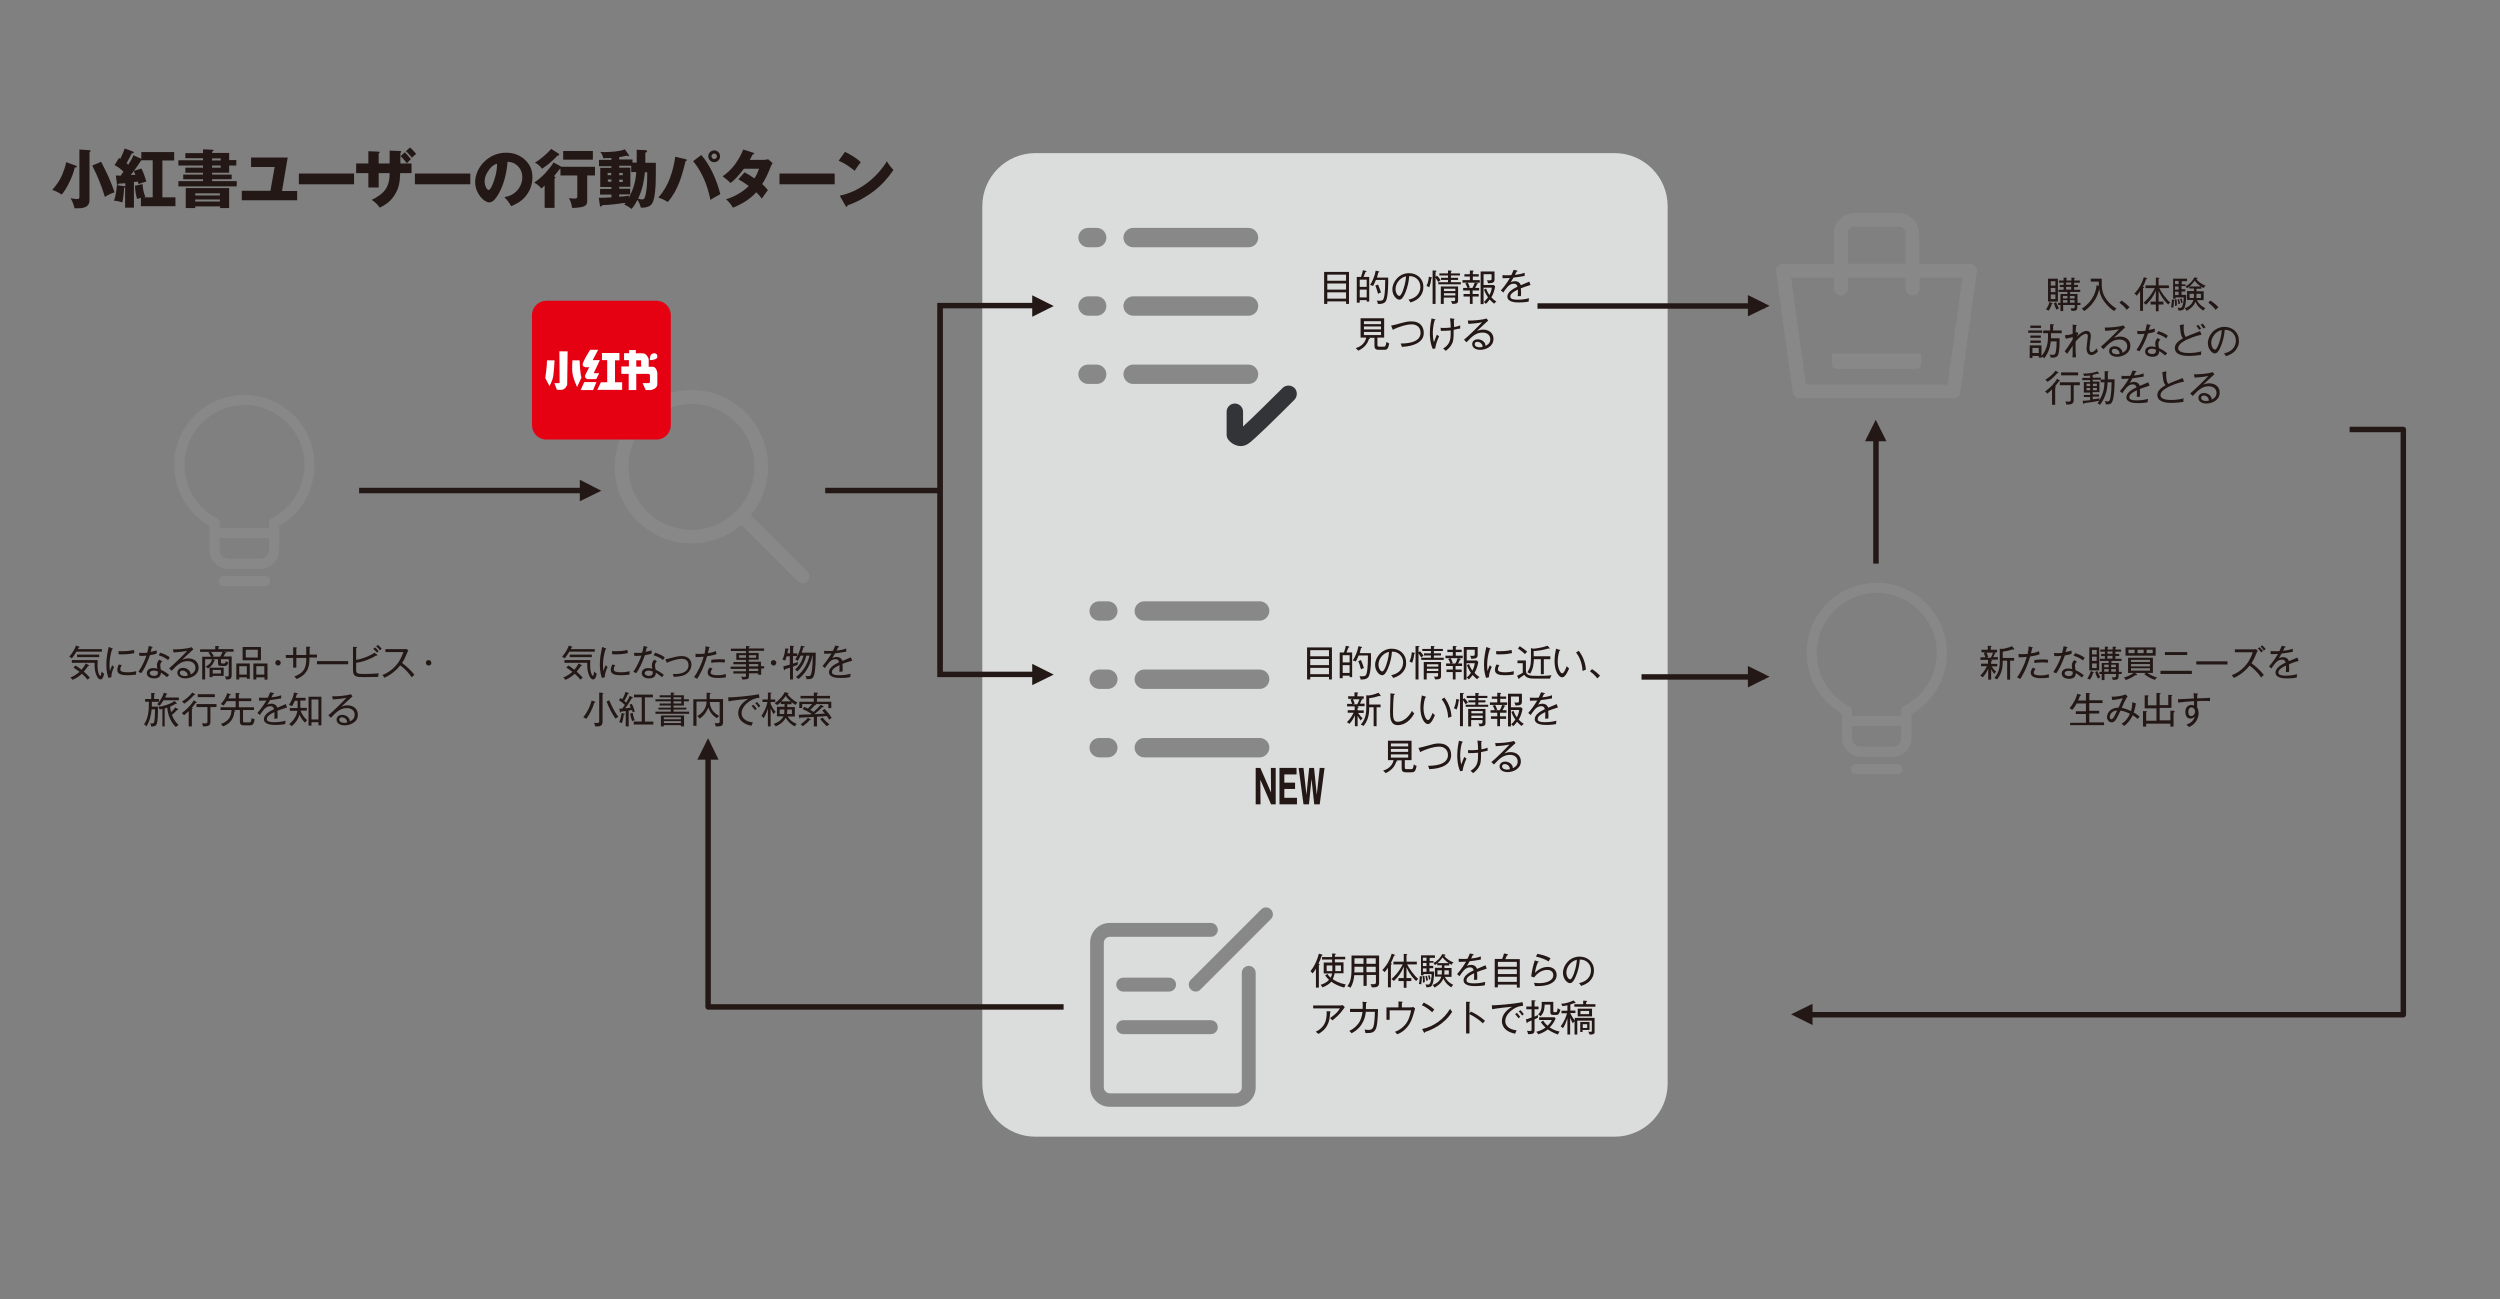 <?xml version="1.0" encoding="utf-8"?>
<!-- Generator: Adobe Illustrator 27.6.1, SVG Export Plug-In . SVG Version: 6.00 Build 0)  -->
<svg version="1.1" id="レイヤー_1" xmlns="http://www.w3.org/2000/svg" xmlns:xlink="http://www.w3.org/1999/xlink" x="0px"
	 y="0px" viewBox="0 0 1187 617" style="enable-background:new 0 0 1187 617;" xml:space="preserve">
<rect x="0" y="0" width="1187" height="617" fill="#808080" stroke="none"/>
<style type="text/css">
	.st0{fill:#DBDCDC;}
	.st1{fill:#231815;}
	.st2{fill:#888888;}
	.st3{fill:#E50012;}
	.st4{fill:#FFFFFF;}
	.st5{fill:#323437;}
</style>
<path class="st0" d="M766.6,539.7H491.6c-13.9,0-25.2-11.3-25.2-25.2V97.9c0-13.9,11.3-25.2,25.2-25.2h275
	c13.9,0,25.2,11.3,25.2,25.2v416.6C791.8,528.4,780.5,539.7,766.6,539.7z"/>
<g>
	<g>
		<path class="st1" d="M36.1,78.7c0.2,0.1,0.4,0.2,0.4,0.4c0,0.3-0.2,0.4-1,0.5c-0.9,3.9-3.6,9.8-6.2,12.8c-1.1-0.8-3.2-1.9-4.5-2.2
			c2.1-2.5,3.5-4.3,4.8-7.4c0.7-1.8,1.5-3.8,1.8-5.8L36.1,78.7z M42.4,71.3c0.3,0,0.6,0.1,0.6,0.4c0,0.2-0.1,0.3-0.5,0.6v22.3
			c0,1.1,0,1.8-0.7,2.7c-0.4,0.6-0.9,0.9-1.5,1.1c-1.3,0.5-2.2,0.5-4.9,0.5c-0.6-2.2-0.9-3.1-1.9-4.8c0.8,0.2,2.2,0.4,3,0.4
			c1,0,1.2-0.2,1.2-1.1V71L42.4,71.3z M48,76.8c2.5,4.7,4.7,9.5,6.4,14.5c-1.8,0.6-3,1.2-4.6,2.2c-1.6-5.3-3.5-10-6-14.9L48,76.8z"
			/>
		<path class="st1" d="M63.3,73.7l3.8,1.7v-3.2h15.6v4h-5.6v17.5h6.2v4.2H66.9v-4c-0.6,0.2-1.2,0.4-1.8,0.6c-0.7-2.4-0.9-3.9-1-6.3
			l3.6-0.8c0.1,2.1,0.5,4.1,1.3,6.1c-0.1,0-0.5,0.1-0.8,0.2h4.3V76.1h-5.3c-0.1,0-0.1,0.1-0.2,0.1c-1.9,2.9-2.8,4.2-4.9,6.9
			c0.5,0,2-0.1,2.2-0.1c-0.1-0.2-0.6-1.4-0.8-1.8l3.6-1.2c0.9,1.5,1.9,4.5,2.4,6.2c-0.9,0.3-2.8,0.8-3.7,1.2
			c-0.1-0.4-0.2-0.8-0.4-1.2c-0.1,0-1.3,0.2-1.8,0.2v12.2h-4.2v-9.6c-0.2,0.1-0.3,0.1-0.5,0.1c0,1.8-0.4,5.3-0.8,7
			c-1.6-0.5-2.3-0.7-4-0.8c1-2.6,1.1-4.7,1.4-7.4l3.6,0.5c0.1,0,0.2,0,0.4,0.1V87c-0.9,0.1-2.5,0.2-3.1,0.2
			c-0.2,0.3-0.3,0.6-0.5,0.6c-0.3,0-0.4-0.3-0.4-0.6l-0.5-3.9c0.9,0.1,1.4,0.1,2.3,0.1c0.2-0.3,1.1-1.5,1.3-1.9
			c-1.4-1.4-2.5-2.2-4.2-3.1l2.1-3.4c0.3,0.2,0.5,0.3,0.6,0.4c0.9-1.7,1.5-3.1,2.1-4.9l3.8,1.4c0.2,0.1,0.5,0.2,0.5,0.5
			c0,0.3-0.3,0.4-0.9,0.4c-0.8,1.6-1.6,3.1-2.5,4.7c0.3,0.2,0.5,0.4,0.8,0.7C61.9,76.7,62.8,75.2,63.3,73.7z"/>
		<path class="st1" d="M112.2,76.1v2.5h-3.4V82h-8.1v0.9h9.3v2.2h-9.3V86h11.7v2.5H84.7V86h11.7v-0.9H87v-2.2h9.4V82H88v-2.4h8.4v-1
			H84.7v-2.5h11.7v-1H88v-2.4h8.4v-1.8l4.5,0.2c0.2,0,0.5,0.1,0.5,0.3c0,0.2-0.1,0.3-0.7,0.6v0.6h8.1v3.4H112.2z M92.7,98v0.8h-4.5
			v-9.5h20.6v9.5h-4.3V98H92.7z M104.4,91.8H92.7v1h11.7V91.8z M104.4,94.7H92.7v1h11.7V94.7z M104.8,75.2h-4.1v1h4.1V75.2z
			 M100.7,78.6v1h4.1v-1H100.7z"/>
		<path class="st1" d="M141.1,90.6v4.5h-26.3v-4.5h13.6l2-11.3h-11.2v-4.5h17.4l-2.7,15.9H141.1z"/>
		<path class="st1" d="M168.1,82.4v5.1h-26.2v-5.1H168.1z"/>
		<path class="st1" d="M186.9,93.3c-1.8,2.5-3.9,4-6.6,5.3c-0.9-1.4-2.4-2.8-3.8-3.7c5.9-2.9,8.5-5.9,8.5-12.7h-5.2v6.8h-4.9v-6.8
			h-5.8v-4.6h5.8v-5.8l4.8,0.2c0.5,0,0.6,0.2,0.6,0.3c0,0.2-0.2,0.4-0.5,0.5v4.8h5.2v-6.1l4.9,0.2c0.2,0,0.6,0,0.6,0.4
			c0,0.2-0.2,0.3-0.4,0.5v5h5.3v4.6H190C189.9,86.6,189.4,89.7,186.9,93.3z M193.2,77.5c-1.1-1.4-2.1-2.5-3-3.4l2-1.8
			c1,1,2.1,2.2,2.9,3.3C194.6,76.1,194,76.6,193.2,77.5z M194.7,70c0.9,0.8,2.4,2.4,2.9,3.1c-0.7,0.5-1.5,1.2-2,1.8
			c-0.7-0.9-2-2.4-2.9-3.1L194.7,70z"/>
		<path class="st1" d="M223.3,82.4v5.1H197v-5.1H223.3z"/>
		<path class="st1" d="M239.5,93.6c2.4-0.4,4.5-1.4,6.1-3.2c1.5-1.7,2.4-4,2.4-6.2c0-2.4-1-4.6-2.9-6c-1.2-1-2.6-1.3-4.1-1.4
			c-0.4,5.1-1.7,10.8-4.3,15.3c-0.9,1.5-2.4,4-4.4,4c-2.5,0-6.7-4.3-6.7-9.6c0-3.8,1.9-7.5,4.6-10c2.8-2.6,6.3-4,10.2-4
			c3.5,0,6.7,1.2,9.2,3.7c2.3,2.3,3.2,4.9,3.2,8c0,3.5-1.2,6.6-3.5,9.3c-1.8,2.1-4,3.3-6.6,4.4C241.6,96,240.9,95.1,239.5,93.6z
			 M231.8,81.2c-1,1.4-1.7,3.1-1.7,4.9c0,2.1,1.1,4.1,1.9,4.1c1,0,2.1-3.1,2.5-4.3c1-2.8,1.5-5.3,1.5-8.2
			C234.1,78.3,232.8,79.6,231.8,81.2z"/>
		<path class="st1" d="M257,89.5c-0.7-1.1-2.2-2.2-3.4-2.8c2.1-1.4,3.6-2.7,5.3-4.5c1.1-1.3,3.2-3.6,3.9-5.1l3.8,2.1h15.9v4.1h-3.7
			v12c0,1.4-0.3,2.1-1.6,2.7c-1.3,0.5-3.6,0.7-5,0.7h-0.6c-0.1-1.5-0.7-3.4-1.5-4.6c0.8,0.1,2.4,0.2,2.7,0.2c0.8,0,1.3-0.2,1.3-1
			v-10h-8v-3.2c0,0-0.2,0-0.3,0.1c-0.3,0.3-0.8,1-1.5,1.9c-0.5,0.6-0.9,1.2-1.3,1.6l0.3,0.1c0.2,0.1,0.4,0.2,0.4,0.4
			c0,0.2-0.1,0.5-0.4,0.5v14h-4.7V88.1C258.1,88.6,257.6,89.1,257,89.5z M265.2,72.9c0.2,0.1,0.3,0.3,0.3,0.5c0,0.2-0.2,0.5-0.8,0.5
			c-2.4,2.5-4.4,4.3-7.3,6.2c-0.8-1.1-2.2-2.3-3.4-2.9c2.2-1.2,6.1-4.5,7.7-6.5L265.2,72.9z M281.5,75.8h-14.1v-4.1h14.1V75.8z"/>
		<path class="st1" d="M302.3,77.3v-6.2l4.1,0.2c0.5,0,0.8,0.1,0.8,0.5c0,0.4-0.2,0.5-0.8,0.7v4.8h5c0,3.1,0,6.8-0.1,10.2
			c-0.1,2.3-0.3,4.5-0.8,6.8c-0.2,0.9-0.5,1.8-1,2.5c-1,1.4-2.9,1.8-4.5,1.8c-0.2,0-0.4,0-0.7,0c-0.4-1.4-0.8-2.4-1.6-3.7
			c-0.8,1.5-1.7,3-2.8,4.3c-1.2-0.9-2.1-1.4-3.5-2.1c0.2-0.2,0.4-0.5,0.6-0.8c-3.7,0.5-7.3,1-11,1.1c-0.3,0.5-0.5,0.7-0.7,0.7
			c-0.4,0-0.5-0.4-0.5-0.7l-0.5-3.5c0.4,0,0.7,0,1.1,0c1.2,0,3.1-0.1,4.9-0.2v-1.3h-5.4v-2.7h5.4v-0.9H285v-9.1h5.3v-0.8h-5.9v-3
			h5.9V75c-0.8,0.1-2.3,0.1-3.4,0.1h-0.5c-0.1-1-0.7-2.2-1.4-3c0.8,0.1,1.3,0.1,2.3,0.1c2.5,0,7.2-0.3,9.4-1.3l1.8,2.6
			c0.1,0.1,0.2,0.3,0.2,0.4c0,0.1-0.1,0.3-0.3,0.3c-0.3,0-0.5-0.2-0.8-0.3c-1.2,0.3-2.4,0.5-3.6,0.7v1.1h6.3v1.5H302.3z M290.2,82.1
			h-1.7v1.1h1.7V82.1z M288.6,85.2v1.1h1.7v-1.1H288.6z M294,78.8v0.8h5.3v9.1H294v0.9h5.2v2.7H294v1.1c1.6-0.1,3.2-0.2,4.7-0.5
			c-0.1,0.4-0.2,0.8-0.3,1.2c2.3-3.9,3.4-7.9,3.7-12.4h-2.4v-3H294z M295.7,83.2v-1.1H294v1.1H295.7z M294,86.4h1.7v-1.1H294V86.4z
			 M303,94.3c0.5,0.2,1.4,0.4,1.9,0.4c0.9,0,1.1-0.5,1.4-1.4c0.8-2.7,1-6.7,1-9.7c0-0.7,0-1.3,0-1.8h-1.1
			C305.7,86.6,305,89.9,303,94.3z"/>
		<path class="st1" d="M325.6,75.6c0.4,0.1,0.5,0.2,0.5,0.4c0,0.3-0.2,0.4-0.6,0.5c-1.7,7.1-3.6,13.8-8.4,19.4
			c-1.6-0.9-2.7-1.5-4.5-2.1c2.4-2.8,4.1-5.6,5.4-9c1.2-3.2,2.2-7,2.6-10.4L325.6,75.6z M333,73.6c4.3,5,7.4,12.1,9,18.6
			c-1.6,0.8-3.3,1.8-4.7,2.7c-1.4-6.9-3.8-13-8.2-18.4L333,73.6z M341.9,74.2c0,1.6-1.3,2.8-2.8,2.8c-1.6,0-2.8-1.3-2.8-2.8
			c0-1.6,1.3-2.8,2.8-2.8C340.7,71.4,341.9,72.7,341.9,74.2z M337.8,74.2c0,0.7,0.6,1.3,1.3,1.3c0.7,0,1.3-0.6,1.3-1.3
			s-0.6-1.3-1.3-1.3C338.4,72.9,337.8,73.5,337.8,74.2z"/>
		<path class="st1" d="M364.6,90.3c-0.9,1.1-2.1,2.8-2.9,4c-0.8-1.1-1.6-2-2.6-3c-3.2,3.4-6.8,5.6-11.1,7.3c-0.9-1.5-2-2.9-3.3-4
			c3.5-0.9,8.3-3.6,10.8-6.3c-1.5-1.1-3.2-2.2-4.9-3.2l2.9-3.3c1.6,0.9,3.2,1.8,4.7,2.9c1-1.5,1.6-2.9,2.2-4.6h-7.2
			c-1.8,2.4-4,5-6.3,6.8c-1.5-1.4-2.1-1.9-3.8-3.2c4.6-3.1,7.7-7.6,9.8-12.7l4.7,1.5c0.4,0.1,0.5,0.2,0.5,0.4c0,0.3-0.5,0.4-0.7,0.4
			c-0.5,0.9-0.9,1.7-1.4,2.6h6.6c0.8,0,1.4-0.1,2.1-0.3l2.1,1.8c-0.3,0.5-0.6,1.1-0.8,1.6c-1.1,2.8-2.4,5.8-4.1,8.4
			C363,88.4,363.8,89.2,364.6,90.3z"/>
		<path class="st1" d="M396.3,82.4v5.1h-26.2v-5.1H396.3z"/>
		<path class="st1" d="M408.7,77c-1.1,1.3-2,2.7-2.9,4.1c-2.4-2-4.8-3.6-7.6-4.8l3-4.2C403.8,73.4,406.5,74.9,408.7,77z M421.1,76.6
			c1,1.7,1.8,2.7,3.1,4.1c-2.7,4-5.6,7.2-9.4,10.1c-3.5,2.7-8.2,5.3-12.4,6.7c0,0.3-0.1,0.7-0.4,0.7c-0.2,0-0.4-0.2-0.5-0.4
			l-2.8-4.9C408,91,416.1,84.6,421.1,76.6z"/>
	</g>
</g>
<g>
	<g>
		<path class="st1" d="M974.2,144.3c-0.5,1.7-1.1,2.6-1.5,3.2c-0.7-0.4-0.7-0.4-1.3-0.5c0.9-1.3,1.4-2.4,1.7-3.6l1.2,0.5
			c0.1,0.1,0.3,0.1,0.3,0.3C974.7,144.3,974.3,144.3,974.2,144.3z M972.4,143.2v-10.9h4.7v10.9H972.4z M975.9,133.5h-2.2v2.1h2.2
			V133.5z M975.9,136.7h-2.2v2h2.2V136.7z M975.9,139.8h-2.2v2.2h2.2V139.8z M976.5,147.1c-0.5-0.8-0.9-1.7-1.3-3.1l1-0.5
			c0.3,0.8,0.8,1.8,1.4,2.9C977,146.7,976.8,146.8,976.5,147.1z M986.3,144.7v1.2c0,1.2-0.3,1.8-2.8,1.7c0-0.5-0.3-1-0.4-1.3
			c0.3,0.1,0.8,0.1,1.2,0.1c0.7,0,0.8-0.3,0.8-0.8v-0.8h-5.5v2.9h-1.3v-2.9h-1.1v-1h1.1v-4.2h3.3v-1h-4.2v-1h2.4v-1.3H978v-1h1.8
			v-1.1h-2.2v-1h2.2v-1.4l1.4,0.1c0.1,0,0.2,0.1,0.2,0.2c0,0.2-0.2,0.2-0.3,0.3v0.8h2.4v-1.4l1.4,0.1c0.1,0,0.3,0.1,0.3,0.2
			c0,0.2-0.1,0.2-0.4,0.3v0.8h2.7v1h-2.7v1.1h1.8v1h-1.8v1.3h2.9v1h-4.8v1h3.5v4.2h1.4v1H986.3z M981.6,140.5h-2.1v1.2h2.1V140.5z
			 M981.6,142.5h-2.1v1.2h2.1V142.5z M983.4,134.1h-2.4v1.1h2.4V134.1z M983.4,136.2h-2.4v1.3h2.4V136.2z M985,140.5h-2.2v1.2h2.2
			V140.5z M985,142.5h-2.2v1.2h2.2V142.5z"/>
		<path class="st1" d="M1003.8,147.7c-2.8-1.8-4.3-4-4.9-4.8c-1.8-2.6-2-4.4-2.2-5.8c-0.3,1.5-1.2,6.4-7.1,10.6
			c-0.4-0.5-0.7-0.8-1.2-1.1c6.2-4.1,6.8-9.2,7.1-11.2l1.1,0.3c-0.1-0.7-0.1-1.2-0.1-2h-3.8v-1.4h5.2c0,2.4-0.1,4.4,0.5,6.4
			c1.1,3.9,4.5,6.6,6.5,7.8C1004.6,146.8,1004.1,147.2,1003.8,147.7z"/>
		<path class="st1" d="M1009.8,147.1c-1.3-1.7-2.6-2.7-3.5-3.4l1-1c1.7,1.1,3,2.3,3.8,3.1L1009.8,147.1z"/>
		<path class="st1" d="M1019,132.5c-0.9,2.3-1,2.6-1.6,3.7c0.5,0.1,0.6,0.1,0.6,0.3c0,0.2-0.3,0.3-0.5,0.3v10.8h-1.4v-9.3
			c-0.7,1.1-1.3,1.7-1.6,2.1c-0.3-0.4-0.7-0.8-1.1-1c2.4-2.5,3.7-5.1,4.5-7.8l1.4,0.5c0.2,0.1,0.3,0.2,0.3,0.3
			C1019.5,132.4,1019.4,132.5,1019,132.5z M1029.5,144.6c-0.8-0.7-2.8-2.6-4.6-6.5v5.1h2.3v1.4h-2.3v3.2h-1.3v-3.2h-2.5v-1.4h2.5
			v-5.3c-1.2,3-2.8,5-4.7,6.8c-0.3-0.4-0.7-0.7-1.2-0.9c3.3-2.8,4.9-6,5.4-7h-4.4v-1.3h4.9v-3.7l1.3,0.1c0.2,0,0.4,0.1,0.4,0.2
			c0,0.1-0.1,0.2-0.4,0.3v3.1h4.9v1.3h-4.6c0.9,1.8,3.2,5.2,5.3,6.9C1030.2,143.7,1029.7,144.2,1029.5,144.6z"/>
		<path class="st1" d="M1032.2,142.8c0,0.7-0.1,1.8-0.3,3.3c-0.2-0.1-0.7-0.2-1.1-0.2c0.4-1.9,0.4-3,0.4-3.7l0.9,0.1
			c0.3,0,0.4,0.1,0.4,0.2C1032.5,142.7,1032.4,142.8,1032.2,142.8z M1046.3,136.8c-0.5-0.3-0.8-0.4-1.1-0.7v1h-2.3v1.2h3.4v4.2h-3.2
			c0.6,1.2,1.7,2.7,4,3.8c-0.5,0.5-0.7,0.7-0.9,1.2c-0.6-0.4-2.5-1.4-3.8-4.2c-0.9,2.3-2.9,3.6-4.2,4.3c-0.2-0.5-0.5-0.8-0.9-1.2
			c1.2-0.5,3.5-1.5,4.1-4h-3v-4.2h3.3v-1.2h-2.2v-0.9c-0.4,0.4-0.8,0.6-1.1,0.8c-0.5-0.7-0.5-0.8-0.9-1.1h-1.7v1.5h1.8v1.1h-1.8v1.6
			h2.2c0,0.6,0,4.2-0.8,6.1c-0.5,1.3-1.3,1.3-2.8,1.4c-0.1-0.5-0.2-0.8-0.5-1.4c0.7,0.1,1,0.1,1.1,0.1c0.6,0,1.1-0.1,1.5-1.9
			c0.3-1.3,0.3-2.1,0.3-3.1h-3.8v0.6h-1.2v-9.5h6.6v1.2h-2.5v1.5h1.8v1c1.8-1,3.3-2.5,4.2-4.3l1.2,0.2c0.1,0,0.3,0.1,0.3,0.3
			c0,0.2-0.3,0.2-0.6,0.3c0.7,1.1,2.6,2.5,4.5,3.2C1046.7,136,1046.5,136.3,1046.3,136.8z M1032.7,145.3c0-0.3,0-0.6,0-1.3
			c0-1-0.1-1.5-0.1-1.8l0.8-0.1c0.2,1.1,0.2,2.1,0.2,2.9C1033.3,145.2,1033,145.2,1032.7,145.3z M1034.4,133.4h-1.7v1.5h1.7V133.4z
			 M1034.4,136h-1.7v1.5h1.7V136z M1034.4,138.5h-1.7v1.6h1.7V138.5z M1034.3,144.4c-0.1-0.7-0.2-1.5-0.4-2.3l0.7-0.1
			c0.3,0.8,0.4,1.7,0.5,2.2C1034.8,144.3,1034.5,144.3,1034.3,144.4z M1035.6,143.9c-0.1-0.8-0.2-1.2-0.5-2l0.7-0.2
			c0.3,0.8,0.4,1.3,0.5,1.9C1036,143.7,1035.9,143.8,1035.6,143.9z M1041.6,139.5h-2v2h2c0-0.2,0.1-0.8,0.1-1.2V139.5z M1042,133.3
			c-0.3,0.4-0.9,1.4-2.4,2.7h5.3C1044.7,135.9,1043.2,134.8,1042,133.3z M1045,139.5h-2.1v0.8c0,0.4,0,0.8-0.1,1.2h2.2V139.5z"/>
		<path class="st1" d="M1052,147.1c-1.3-1.7-2.6-2.7-3.5-3.4l1-1c1.7,1.1,3,2.3,3.8,3.1L1052,147.1z"/>
		<path class="st1" d="M969.6,156.9v1.1H963v-1.1H969.6z M970.1,158.2v-1.3h3.3v-3l1.6,0.1c0.1,0,0.3,0.1,0.3,0.2
			c0,0.2-0.3,0.3-0.5,0.3v2.4h4.1v1.3h-5.1c0,0.6,0,1.8,0,2.4h4.1c0,2.5,0,4.4-0.4,6.7c-0.3,2-1.1,2.5-3.2,2.5c-0.3,0-0.5,0-0.7,0
			c0-0.6-0.2-1-0.5-1.5c0.4,0.1,1,0.2,1.4,0.2c1.3,0,1.4-0.5,1.7-1.9c0.1-0.9,0.3-2.3,0.3-4.5h-2.8c-0.2,2.3-0.9,5.1-3.1,8
			c-0.2-0.2-0.5-0.5-1.2-0.8v0.5H968v-0.8h-3v1h-1.3V164h5.6v5c1.2-1.3,2-2.9,2.5-4.6c0.6-2,0.6-3.4,0.6-6.2H970.1z M969,159.3v1.1
			H964v-1.1H969z M969,161.7v1.1H964v-1.1H969z M969.1,154.6v1.1H964v-1.1H969.1z M968,167.6v-2.4h-3v2.4H968z"/>
		<path class="st1" d="M993,168.6c-0.4,0-2.3-0.1-2.3-3.3c0-0.5,0.2-1.7,0.3-2.9c0.1-1.2,0.3-2.4,0.3-2.8c0-0.3,0-1.1-0.9-1.1
			c-1.5,0-3.9,2.4-4.9,3.7c-0.1,4.1,0.1,6.7,0.2,7.4l-1.7,0.1c0.1-1.1,0.1-2.5,0.1-2.9c0-0.8,0-1,0-2.6c-1.3,1.9-1.9,2.8-2.6,3.8
			l-1.2-1.2c1.5-1.9,3.3-4.8,3.8-5.6c0-0.2,0-1,0-1.2c-0.3,0.1-1.7,0.6-3.3,0.8l-0.4-1.6c1.6-0.1,2.6-0.3,3.7-0.7c0-0.7,0-2.8,0-3.6
			c0-0.3,0-0.5,0-0.8l1.5,0.2c0.2,0,0.4,0.1,0.4,0.3c0,0.2-0.2,0.2-0.3,0.3c0,0.5-0.1,1.3-0.2,3.1c0.2-0.1,0.4-0.2,0.6-0.4l0.7,0.7
			c-0.2,0.3-0.7,1.3-0.8,1.6c0.7-0.7,2.8-2.8,4.7-2.8c2,0,2,2,2,2.5c0,0.3,0,0.7-0.4,3.4c-0.2,1.5-0.2,2.3-0.2,2.5
			c0,0.8,0.2,1.7,1,1.7c0.6,0,1.5-0.5,2.4-1.8c0.1,0.2,0.5,1.3,0.6,1.4C995.1,168.1,993.7,168.6,993,168.6z"/>
		<path class="st1" d="M1005.2,169.4c-2,0-3.8-0.9-3.8-2.7c0-1.3,1-2.3,2.7-2.3c1.1,0,2.3,0.5,3,1.4c0.5,0.6,0.6,1.2,0.6,1.7
			c0.5-0.2,2.3-1,2.3-3.1c0-1.9-1.4-3.2-3.7-3.2c-3,0-4.9,1.7-7.6,4.6l-1.2-1.2c1.5-1.1,7.9-7.4,8.6-8.3c-1.7,0.4-4.7,0.7-6.5,0.8
			l-0.3-1.6c1.8,0.1,6.6-0.2,8.9-1l0.8,1c-0.4,0.3-4.9,4.5-5.3,4.9c0.6-0.2,1.6-0.6,2.9-0.6c2.6,0,4.9,1.5,4.9,4.4
			C1011.5,167.8,1007.8,169.4,1005.2,169.4z M1005.8,166.4c-0.4-0.4-1-0.8-1.8-0.8c-0.4,0-1.3,0.1-1.3,1.1c0,1.2,1.5,1.5,2.3,1.5
			c0.6,0,1.1-0.1,1.4-0.2C1006.3,167.5,1006.3,166.9,1005.8,166.4z"/>
		<path class="st1" d="M1019.9,158.3c-1.4,4-3.1,7.2-4.1,8.5c-0.5-0.2-0.7-0.3-1.4-0.6c2-2.9,3.4-6.3,3.8-7.7
			c-1.4,0.1-2.1,0.2-3.3,0.1l-0.2-1.5c0.5,0.1,0.9,0.1,1.8,0.1c0.7,0,1.4,0,2.1-0.1c0.4-1.5,0.6-2.4,0.7-3.2l1.6,0.4
			c0.2,0.1,0.3,0.1,0.3,0.2c0,0.2-0.2,0.2-0.4,0.2c-0.3,0.9-0.4,1.2-0.6,2c1.5-0.3,2.2-0.5,2.9-0.7c0,0.5,0,1,0,1.5
			C1022.2,157.9,1021.4,158.1,1019.9,158.3z M1028.1,168.8c-1.9-1.5-2.4-1.8-2.9-2.1c0,2.7-2.6,2.7-3.2,2.7c-2,0-3.5-0.9-3.5-2.5
			c0-1.2,0.9-2.4,3.1-2.4c0.9,0,1.5,0.2,1.9,0.3c-0.1-0.5-0.2-1.3-0.2-1.9c0-1.1,0.8-2.1,1.2-2.4l1.2,0.8c-0.9,0.8-0.9,1.5-0.9,1.9
			c0,0.9,0.2,1.6,0.3,2.1c1.6,0.7,2.9,1.6,3.9,2.4C1028.6,168,1028.4,168.3,1028.1,168.8z M1021.6,165.6c-0.9,0-1.8,0.4-1.8,1.2
			c0,1.3,2,1.3,2,1.3c2,0,1.9-1.3,1.8-2.1C1022.7,165.6,1022,165.6,1021.6,165.6z M1028.5,160.7c-0.6-0.5-1.7-1.4-4.5-2.3l0.8-1.2
			c2.7,0.9,3.7,1.6,4.5,2.2C1029.1,159.8,1028.8,160.3,1028.5,160.7z"/>
		<path class="st1" d="M1038.2,161.3c-0.9,0.5-4,1.9-4,4c0,2.3,4,2.3,5.2,2.3c0.4,0,3.4,0,5.8-0.8c-0.1,0.3-0.2,0.7-0.1,1.7
			c-1.7,0.3-4,0.5-5.6,0.5c-3,0-4.2-0.5-5.1-0.9c-1.1-0.5-1.8-1.6-1.8-2.8c0-2.2,2-3.6,3.9-4.7c-0.9-1-1.1-2.2-1.3-4.2
			c-0.1-0.9-0.1-1.4-0.3-2l2-0.4c-0.1,0.7-0.1,1.2-0.1,1.7c0,1.6,0.2,3.3,1,4.3c0.8-0.4,1.9-0.9,3-1.3c1.3-0.5,3.5-1.4,3.8-1.5
			l0.7,1.7C1042.3,159.5,1039.1,160.9,1038.2,161.3z M1044.2,156.6c-0.7-1.1-1.1-1.6-1.4-1.8l0.9-0.6c0.5,0.5,1.1,1.4,1.4,1.9
			C1044.8,156.2,1044.5,156.4,1044.2,156.6z M1046.2,156c-0.4-0.7-0.8-1.2-1.3-1.8l0.9-0.6c0.2,0.3,1,1.2,1.4,1.8
			C1046.8,155.6,1046.5,155.7,1046.2,156z"/>
		<path class="st1" d="M1061.1,166.7c-1.4,1.5-3.3,2.1-4.2,2.4c-0.5-0.8-0.7-1.1-1-1.3c5.2-1.1,5.7-4.7,5.7-6.1
			c0-2.9-2.2-5.2-5.3-5.1c-0.2,2.6-0.7,5.1-1.9,8c-1,2.3-1.8,3.2-2.8,3.2c-1.3,0-3.3-2-3.3-4.9c0-3.6,3.2-7.7,7.9-7.7
			c3.7,0,6.8,2.5,6.8,6.5C1063.2,163.3,1062.5,165.2,1061.1,166.7z M1049.9,162.7c0,1.9,1,3.3,1.8,3.3c0.7,0,1.4-1.7,1.8-2.8
			c1.2-3.3,1.3-5.6,1.4-6.5C1051.9,157.3,1049.9,160.3,1049.9,162.7z"/>
		<path class="st1" d="M977.6,181c-0.7,1.1-1.7,2.2-1.9,2.4c0.2,0.1,0.5,0.1,0.5,0.3c0,0.2-0.3,0.2-0.4,0.3v8.2h-1.5v-7.3
			c-0.8,0.8-1.4,1.3-2.2,2c-0.3-0.4-0.7-0.7-1.1-1c2.5-1.8,4.8-4.3,5.7-6.1l1.2,0.8c0.1,0.1,0.2,0.2,0.2,0.3
			C978.1,181,977.8,181,977.6,181z M977.1,177.2c-0.1,0-0.1,0-0.3,0c-1.6,1.8-2.8,2.9-4.6,4.1c-0.4-0.5-0.9-0.8-1.1-1
			c1.8-1,3.8-2.8,4.9-4.3l1.2,0.8c0.1,0.1,0.2,0.1,0.2,0.2C977.4,177.2,977.3,177.2,977.1,177.2z M984.6,182.8v6.9
			c0,2.1-0.9,2.4-3.5,2.4c-0.2-0.9-0.3-1.2-0.5-1.5c0.8,0.1,1.3,0.1,1.4,0.1c1.1,0,1.2-0.3,1.2-0.9v-6.9h-5.2v-1.4h9.5v1.4H984.6z
			 M978.6,178.2v-1.4h8.1v1.4H978.6z"/>
		<path class="st1" d="M1002.9,190.7c-0.6,1.3-1.5,1.3-3,1.3c-0.1-0.7-0.3-1.1-0.6-1.6c0.3,0.1,1,0.2,1.4,0.2c0.5,0,1,0,1.3-1.8
			c0.4-2,0.6-5.2,0.6-7.3h-1.9c-0.1,2.9-0.7,6.9-3.6,10.7c-0.2-0.1-0.5-0.4-1.2-0.7c0.5-0.7,0.7-1,0.9-1.2c-1.6,0.3-5.2,0.9-7.1,1.1
			c-0.1,0.2-0.1,0.4-0.3,0.4c-0.2,0-0.2-0.2-0.3-0.3l-0.3-1.2c0.9,0,1.6-0.1,3.6-0.3v-1.5h-3v-1h3v-1.1h-3v-5h3v-0.9h-3.7v-1.1h3.7
			v-1.1c-0.2,0-1.3,0.2-2.9,0.2c0-0.2-0.1-0.4-0.5-1.1c2.4,0,5.2-0.3,6.8-1.1l0.7,0.8c0.1,0.1,0.2,0.2,0.2,0.3
			c0,0.1-0.1,0.2-0.2,0.2c-0.1,0-0.2-0.1-0.4-0.2c-0.5,0.1-1.8,0.5-2.5,0.6v1.3h3.9v0.9h1.8v-4l1.4,0.1c0.3,0,0.5,0.1,0.5,0.2
			c0,0.2-0.2,0.3-0.4,0.3v3.3h3.2C1004,182.1,1004,188.3,1002.9,190.7z M992.4,182.2h-1.7v1.1h1.7V182.2z M992.4,184.2h-1.7v1.1h1.7
			V184.2z M997.4,181.6v-1.3h-3.8v0.9h3.2v5h-3.2v1.1h3v1h-3v1.3c1.7-0.2,1.8-0.2,3.2-0.5c-0.1,0.2-0.1,0.4-0.1,1
			c2-3.1,2.4-6,2.5-8.6H997.4z M995.6,182.2h-1.9v1.1h1.9V182.2z M995.6,184.2h-1.9v1.1h1.9V184.2z"/>
		<path class="st1" d="M1016,184.7c0,0.4,0.1,1.1,0.1,2c0,0.7,0,1.2-0.1,1.7c-1,0-1.2,0-1.5,0c0.1-0.5,0.1-1,0.1-1.9
			c0-0.6,0-0.9,0-1.2c-3.4,1.6-3.6,2.6-3.6,3.3c0,0.5,0,1.5,3.6,1.5c2.6,0,4.5-0.5,5.3-0.7c-0.1,0.6-0.2,0.9-0.2,1.6
			c-0.6,0.1-2,0.4-4.5,0.4c-1.4,0-5.6,0-5.6-2.8c0-1.8,2-3.4,4.8-4.7c-0.2-0.6-0.4-1.4-1.8-1.4c-1.6,0-2.7,1.2-3.1,1.7
			c-0.3,0.4-1.2,1.4-1.8,2.5l-1.2-1c0.6-0.6,2.5-2.9,4.3-5.9c-1.9,0.1-2.2,0.1-3.5,0.1v-1.5c0.6,0.1,1.1,0.1,2.5,0.1
			c0.3,0,1,0,1.7-0.1c0.4-0.8,0.8-1.7,1.1-2.5l1.4,0.3c0.1,0,0.4,0.1,0.4,0.3c0,0.2-0.3,0.2-0.5,0.3c-0.2,0.5-0.4,0.9-0.7,1.5
			c1.2-0.1,3-0.4,4.6-1l0,1.5c-2.1,0.4-4.4,0.7-5.3,0.8c-0.5,0.9-0.9,1.5-1.3,2.2c0.6-0.3,1.3-0.5,2-0.5c1.3,0,2.3,0.6,2.8,1.9
			c0.6-0.3,3.5-1.4,4-1.7l0.6,1.6C1018.3,183.8,1016.8,184.4,1016,184.7z"/>
		<path class="st1" d="M1029.8,183.6c-0.9,0.5-4,1.9-4,4c0,2.3,4,2.3,5.2,2.3c0.4,0,3.4,0,5.8-0.8c-0.1,0.3-0.2,0.7-0.1,1.7
			c-1.7,0.3-4,0.5-5.6,0.5c-3,0-4.2-0.5-5-0.9c-1.1-0.5-1.8-1.6-1.8-2.8c0-2.2,2-3.6,3.9-4.7c-0.9-1-1.1-2.2-1.3-4.2
			c-0.1-0.9-0.1-1.4-0.3-2l2-0.4c-0.1,0.7-0.1,1.2-0.1,1.7c0,1.6,0.2,3.3,1,4.3c0.8-0.4,1.9-0.9,3-1.3c1.3-0.5,3.5-1.4,3.8-1.5
			l0.7,1.7C1033.8,181.7,1030.7,183.2,1029.8,183.6z"/>
		<path class="st1" d="M1047.6,191.6c-2,0-3.8-0.9-3.8-2.7c0-1.3,1-2.3,2.7-2.3c1.1,0,2.3,0.5,3,1.4c0.5,0.6,0.6,1.2,0.6,1.7
			c0.5-0.2,2.3-1,2.3-3.1c0-1.9-1.4-3.2-3.7-3.2c-3,0-4.9,1.7-7.6,4.6l-1.2-1.2c1.5-1.1,7.9-7.4,8.6-8.3c-1.7,0.4-4.7,0.7-6.5,0.8
			l-0.3-1.6c1.8,0.1,6.6-0.2,8.9-1l0.8,1c-0.4,0.3-4.9,4.5-5.3,4.9c0.6-0.2,1.5-0.6,2.9-0.6c2.6,0,4.9,1.5,4.9,4.4
			C1053.9,190.1,1050.2,191.6,1047.6,191.6z M1048.2,188.6c-0.4-0.4-1-0.8-1.8-0.8c-0.4,0-1.3,0.1-1.3,1.1c0,1.2,1.5,1.5,2.3,1.5
			c0.6,0,1.1-0.1,1.4-0.2C1048.7,189.8,1048.7,189.2,1048.2,188.6z"/>
	</g>
</g>
<g>
	<g>
		<path class="st1" d="M945.4,313.4c0.2,0,0.5,0,0.5,0.3c0,0.2-0.3,0.3-0.5,0.3v1.2h2.9v1.2h-2.7c0.6,0.9,1.3,1.8,2.2,2.5
			c-0.4,0.3-0.6,0.6-0.9,1.1c-0.9-1-1.4-2.1-1.5-2.3v5H944v-5.2c-0.5,1.2-1.3,2.7-2.6,4.1c-0.2-0.2-0.5-0.5-1.2-0.8
			c1.5-1.4,2.6-3.2,3.2-4.5h-2.8v-1.2h3.3v-1.8h-3.6v-1.2h2.4c-0.3-0.9-0.5-1.4-0.8-2.1l1-0.3h-2.1v-1.2h3v-1.9l1.4,0.1
			c0.3,0,0.4,0.1,0.4,0.2c0,0.1-0.1,0.2-0.4,0.3v1.3h3v1.2h-1.4l0.5,0.1c0.2,0,0.3,0.1,0.3,0.2c0,0.2-0.3,0.2-0.4,0.2
			c-0.2,0.6-0.6,1.3-0.8,1.8h2.2v1.2H945.4z M943.2,309.9c0.3,0.6,0.6,1.4,0.8,2.1l-0.9,0.3h2.1c0.2-0.3,0.7-1.2,1.1-2.4H943.2z
			 M956.1,308.5c-0.1,0-0.2,0-0.4-0.2c-2.1,0.7-3.7,1-4.8,1.1v3h5.4v1.3h-1.9v9h-1.4v-9h-2.1v0.3c0,1.8-0.1,5.5-2.7,8.6
			c-0.5-0.3-0.6-0.4-1.3-0.7c2.6-2.7,2.6-6.4,2.6-7.9v-6l1,0.1c0.7,0,3.1-0.5,4.8-1.3l0.9,1.1c0.1,0.1,0.1,0.2,0.1,0.2
			C956.3,308.4,956.2,308.5,956.1,308.5z"/>
		<path class="st1" d="M963.9,311.7c-1.6,5.7-3.8,9.4-4.7,10.7c-0.4-0.3-1.1-0.6-1.5-0.8c1.8-2.3,3.8-6.6,4.6-9.7
			c-1.4,0.1-2.2,0.2-3.8,0.2l-0.1-1.6c0.4,0,0.8,0.1,1.4,0.1c1.1,0,2.2-0.1,2.9-0.1c0.4-1.6,0.5-2.7,0.5-3.6l1.7,0.4
			c0.3,0.1,0.3,0.2,0.3,0.2c0,0.2-0.3,0.2-0.3,0.2c-0.1,0.4-0.5,2.1-0.6,2.5c1.8-0.2,2.8-0.6,3.8-1l0.3,1.5
			C966.6,311.3,964.6,311.6,963.9,311.7z M969.1,322c-1.1,0-4.9,0-4.9-2.6c0-0.8,0.3-1.5,1-2.4l1.3,0.6c-0.7,0.7-0.9,1.6-0.9,1.8
			c0,1.1,1.8,1.3,3.5,1.3c0.3,0,1.9,0,3.7-0.6c0,0.2,0,0.4,0,0.7c0,0.5,0,0.6,0.1,0.9C971.1,322,969.5,322,969.1,322z M972.3,314.7
			c-0.6-0.1-1.3-0.2-2.6-0.2c-1.6,0-3,0.2-3.8,0.3v-1.4c0.6-0.1,2-0.3,4-0.3c1.4,0,2.1,0.1,2.6,0.2
			C972.3,313.8,972.3,314.5,972.3,314.7z"/>
		<path class="st1" d="M980.4,311.2c-1.4,4-3.1,7.2-4.1,8.5c-0.5-0.2-0.7-0.3-1.4-0.6c2-2.9,3.4-6.3,3.8-7.7
			c-1.4,0.1-2.1,0.2-3.3,0.1l-0.2-1.5c0.5,0.1,0.9,0.1,1.8,0.1c0.7,0,1.4,0,2.1-0.1c0.4-1.5,0.6-2.4,0.7-3.2l1.6,0.4
			c0.2,0.1,0.3,0.1,0.3,0.2c0,0.2-0.2,0.2-0.4,0.2c-0.3,0.9-0.4,1.2-0.6,2c1.5-0.3,2.2-0.5,2.9-0.7c0,0.5,0,1,0,1.5
			C982.7,310.8,981.9,311,980.4,311.2z M988.5,321.7c-1.9-1.5-2.4-1.8-2.9-2.1c0,2.7-2.6,2.7-3.2,2.7c-2,0-3.5-0.9-3.5-2.5
			c0-1.2,0.9-2.4,3.1-2.4c0.9,0,1.5,0.2,1.9,0.3c-0.1-0.5-0.2-1.3-0.2-1.9c0-1.1,0.8-2.1,1.2-2.4l1.2,0.8c-0.9,0.8-0.9,1.5-0.9,1.9
			c0,0.9,0.2,1.6,0.3,2.1c1.6,0.7,2.9,1.6,3.9,2.4C989.1,320.9,988.9,321.2,988.5,321.7z M982.1,318.5c-0.9,0-1.8,0.4-1.8,1.2
			c0,1.3,2,1.3,2,1.3c2,0,1.9-1.3,1.8-2.1C983.2,318.5,982.4,318.5,982.1,318.5z M989,313.6c-0.6-0.5-1.7-1.4-4.5-2.3l0.8-1.2
			c2.7,0.9,3.7,1.6,4.5,2.2C989.6,312.7,989.2,313.2,989,313.6z"/>
		<path class="st1" d="M993.8,319.5c-0.5,1.7-1.1,2.6-1.5,3.2c-0.7-0.4-0.7-0.4-1.3-0.5c0.9-1.3,1.4-2.4,1.7-3.6l1.2,0.5
			c0.1,0.1,0.3,0.1,0.3,0.3C994.3,319.5,994,319.5,993.8,319.5z M992,318.3v-10.9h4.7v10.9H992z M995.5,308.6h-2.2v2.1h2.2V308.6z
			 M995.5,311.8h-2.2v2h2.2V311.8z M995.5,315h-2.2v2.2h2.2V315z M996.1,322.2c-0.5-0.8-0.9-1.7-1.3-3.1l1-0.5
			c0.3,0.8,0.8,1.8,1.4,2.9C996.7,321.8,996.4,322,996.1,322.2z M1005.9,319.9v1.2c0,1.2-0.3,1.8-2.8,1.7c0-0.5-0.3-1-0.4-1.3
			c0.3,0.1,0.8,0.1,1.2,0.1c0.7,0,0.8-0.3,0.8-0.8v-0.8h-5.5v2.9h-1.3v-2.9h-1.1v-1h1.1v-4.2h3.3v-1H997v-1h2.4v-1.3h-1.8v-1h1.8
			v-1.1h-2.2v-1h2.2v-1.4l1.4,0.1c0.1,0,0.2,0.1,0.2,0.2c0,0.2-0.2,0.2-0.3,0.3v0.8h2.4v-1.4l1.4,0.1c0.1,0,0.3,0.1,0.3,0.2
			s-0.1,0.2-0.4,0.3v0.8h2.7v1h-2.7v1.1h1.8v1h-1.8v1.3h2.9v1h-4.8v1h3.5v4.2h1.4v1H1005.9z M1001.2,315.6h-2.1v1.2h2.1V315.6z
			 M1001.2,317.7h-2.1v1.2h2.1V317.7z M1003,309.3h-2.4v1.1h2.4V309.3z M1003,311.4h-2.4v1.3h2.4V311.4z M1004.6,315.6h-2.2v1.2h2.2
			V315.6z M1004.6,317.7h-2.2v1.2h2.2V317.7z"/>
		<path class="st1" d="M1023.1,322.8c-2-0.7-3.4-1.5-5-2.7l0.7-0.6h-5.1l0.8,0.6c0.1,0.1,0.2,0.2,0.2,0.3c0,0.2-0.2,0.2-0.3,0.2
			c-0.2,0-0.3,0-0.4-0.1c-1.8,1.3-3.6,2-4.6,2.4c-0.3-0.5-0.9-1.1-1-1.2c1.7-0.5,3.2-1.1,4.7-2.2h-2.7v-7.2h11.8v7.2h-2.6
			c0.6,0.5,2.5,1.6,4.6,2.2C1024.1,321.7,1023.5,322.3,1023.1,322.8z M1009.2,311.3v-3.9h14.3v3.9H1009.2z M1013.5,308.5h-2.9v1.6
			h2.9V308.5z M1020.8,313.3h-9v1h9V313.3z M1020.8,315.3h-9v1.1h9V315.3z M1020.8,317.3h-9v1.1h9V317.3z M1017.8,308.5h-2.9v1.6
			h2.9V308.5z M1022.1,308.5h-2.9v1.6h2.9V308.5z"/>
		<path class="st1" d="M1025.8,320v-1.5h14.9v1.5H1025.8z M1027.9,311v-1.4h10.6v1.4H1027.9z"/>
		<path class="st1" d="M1042.8,315.6V314h14.8v1.5H1042.8z"/>
		<path class="st1" d="M1073.6,321.7c-1.5-2.2-3.3-4.1-5.5-5.7c-1.4,1.9-4.1,4.4-7.5,5.9c-0.3-0.6-0.5-0.9-1-1.3
			c1.6-0.6,7.5-3,10-10.9h-8.5v-1.4h8.8c0.3,0,0.9,0,1.2-0.1l0.9,0.8c-0.4,0.5-0.6,1.1-0.6,1.1c-0.7,1.7-1.4,3.3-2.4,4.8
			c1.7,1.2,4.1,3.3,5.9,5.6C1074.2,321,1074.1,321.1,1073.6,321.7z M1073.6,309.8c-0.6-1-1.1-1.5-1.6-1.9l0.8-0.6
			c0.5,0.5,1.2,1.2,1.7,1.8C1074.3,309.2,1074,309.4,1073.6,309.8z M1074.9,308.9c-0.7-1-1.1-1.5-1.6-1.9l0.8-0.6
			c0.5,0.5,1.2,1.2,1.7,1.8C1075.5,308.3,1075.3,308.5,1074.9,308.9z"/>
		<path class="st1" d="M1086.8,315.4c0,0.4,0.1,1.1,0.1,2c0,0.7,0,1.2-0.1,1.7c-1,0-1.2,0-1.5,0c0.1-0.5,0.1-1,0.1-1.9
			c0-0.6,0-0.9,0-1.2c-3.4,1.6-3.6,2.6-3.6,3.3c0,0.5,0,1.5,3.6,1.5c2.6,0,4.5-0.5,5.3-0.7c-0.1,0.6-0.2,0.9-0.2,1.6
			c-0.6,0.1-2,0.4-4.5,0.4c-1.4,0-5.6,0-5.6-2.8c0-1.8,2-3.4,4.8-4.7c-0.2-0.6-0.4-1.4-1.8-1.4c-1.6,0-2.7,1.2-3.1,1.7
			c-0.3,0.4-1.2,1.4-1.8,2.5l-1.2-1c0.6-0.6,2.5-2.9,4.3-5.9c-1.9,0.1-2.2,0.1-3.5,0.1v-1.5c0.6,0.1,1.1,0.1,2.5,0.1
			c0.3,0,1,0,1.7-0.1c0.4-0.8,0.8-1.7,1.1-2.5l1.4,0.3c0.1,0,0.4,0.1,0.4,0.3c0,0.2-0.3,0.2-0.5,0.3c-0.2,0.5-0.4,0.9-0.7,1.5
			c1.2-0.1,3-0.4,4.6-1l0,1.5c-2.1,0.4-4.4,0.7-5.3,0.8c-0.5,0.9-0.9,1.5-1.3,2.2c0.6-0.3,1.3-0.5,2-0.5c1.3,0,2.3,0.6,2.8,1.9
			c0.6-0.3,3.5-1.4,4-1.7l0.6,1.6C1089.1,314.4,1087.5,315.1,1086.8,315.4z"/>
		<path class="st1" d="M982.9,344.5v-1.3h7.5V339h-4.8v-1.3h4.8v-3.7h-4.4c-0.7,1.3-1.2,2-2.1,3.1c-0.3-0.2-0.5-0.5-1.3-0.8
			c2.9-3.5,3.6-6.5,3.7-6.9l1.4,0.4c0.1,0.1,0.4,0.1,0.4,0.3c0,0.2-0.4,0.2-0.5,0.2c-0.2,0.4-0.5,1.3-0.9,2.3h3.7V329l1.5,0.1
			c0.2,0,0.5,0,0.5,0.2c0,0.2-0.2,0.3-0.4,0.3v2.9h6.3v1.3h-6.3v3.7h4.7v1.3h-4.7v4.2h7v1.3H982.9z"/>
		<path class="st1" d="M1015,341.4c-0.5-0.5-1.1-1-2.4-1.8c-0.7,1.6-2.2,3.8-4.1,5.1c-0.4-0.5-0.6-0.7-1.2-1.1
			c1.8-0.9,3.2-2.8,4-4.7c-1.9-0.9-3-1.3-4.5-1.5c-0.9,1.9-1.3,2.9-2,4c-0.6,1-1.3,1.6-2.1,1.6c-1.3,0-2.3-1.2-2.3-2.5
			c0-1.4,1.1-4.5,5.5-4.5c0.6-1.5,1.4-3.2,2-4.5c-2.1,0.6-4.1,0.8-5,0.9l-0.3-1.6c1.7,0,4.8-0.2,6.5-1.1l1.1,0.9
			c-1,1.3-2.5,4.7-2.8,5.5c0.6,0.1,2.1,0.4,4.4,1.5c0.6-2,0.6-3.6,0.6-4.2l1.7,0.6c0.1,0,0.2,0.1,0.2,0.2c0,0.2-0.3,0.2-0.3,0.2
			c-0.1,1.3-0.5,2.7-0.9,3.9c1.6,0.9,2.4,1.6,2.8,1.9C1015.4,340.7,1015.3,340.8,1015,341.4z M1001.7,340.5c0,0.8,0.6,1,0.8,1
			c0.3,0,0.7-0.3,1.1-0.9c0.2-0.4,0.9-1.6,1.6-3.2C1003.2,337.3,1001.7,338.9,1001.7,340.5z"/>
		<path class="st1" d="M1032,338.3v6.7h-1.5v-1.4h-11.5v1.4h-1.5v-7.4l1.7,0.1c0.1,0,0.2,0.1,0.2,0.2c0,0.2-0.1,0.2-0.4,0.3v4h4.9
			v-5.9h-5.6v-6.2l1.6,0.1c0.2,0,0.3,0.1,0.3,0.2c0,0.2-0.1,0.2-0.4,0.3v4.2h4.1v-5.9l1.7,0.1c0.1,0,0.3,0.1,0.3,0.2
			c0,0.2-0.1,0.2-0.5,0.3v5.2h4.1v-4.9l1.6,0.1c0.2,0,0.3,0,0.3,0.2c0,0.2-0.2,0.2-0.4,0.3v5.6h-5.6v5.9h5.1v-4.6l1.7,0.1
			c0.1,0,0.3,0.1,0.3,0.2C1032.5,338.2,1032.3,338.2,1032,338.3z"/>
		<path class="st1" d="M1046.3,332.8c-1,0-2,0-3.1,0.1c0,1.2,0,2.2,0,2.9c0.7,1.2,0.7,2.6,0.7,2.8c0,1-0.3,2.9-1.6,4.4
			c-1,1.3-2.2,1.8-2.9,2.2c-0.3-0.3-0.9-0.8-1.3-1.1c2-0.8,3.4-1.8,4-3.9c-0.3,0.3-0.9,1-2.1,1c-1.5,0-2.4-1.3-2.4-3.2
			c0-2,1.2-3.3,2.8-3.3c0.7,0,1,0.2,1.3,0.3c0-0.3,0-1.6,0-2.1c-2,0.1-5.5,0.4-7.5,0.7l-0.1-1.6c1.2,0,6.5-0.3,7.6-0.4
			c-0.1-1.4-0.1-1.7-0.2-2.5l1.7,0.2c0.2,0,0.4,0,0.4,0.2c0,0.1-0.2,0.2-0.3,0.3c-0.1,0.5-0.1,0.6-0.1,1.8c5.1-0.2,5.7-0.2,6.1-0.3
			c0,0.4,0,1,0,1.6C1048.7,332.8,1047.7,332.8,1046.3,332.8z M1040.5,335.9c-1.1,0-1.5,1.2-1.5,2.1c0,0.4,0,2,1.4,2
			c1,0,1.8-1,1.8-2.2C1042.2,337.2,1041.8,335.9,1040.5,335.9z"/>
	</g>
</g>
<g>
	<g>
		<path class="st1" d="M36.3,309.4c-0.8,1.4-1.4,2.3-2.2,3.2c-0.2-0.2-0.5-0.4-1.2-0.8c1.4-1.6,2.7-3.8,3.2-5.3l1.4,0.5
			c0.1,0,0.3,0.1,0.3,0.2c0,0.2-0.2,0.2-0.4,0.2c-0.1,0.2-0.2,0.3-0.4,0.8h11.4v1.2H36.3z M41.6,322.7c-1-1.2-1.6-1.8-2.7-2.8
			c-1.3,1.2-2.7,2.2-4.5,2.9c-0.2-0.4-0.5-0.8-1-1.1c0.8-0.3,2.5-1.1,4.4-2.7c-0.8-0.6-1.7-1.3-2.9-2l0.9-1c0.5,0.2,1.3,0.7,2.9,2
			c1.1-1.3,1.6-2.1,2-3l1.3,0.7c0.1,0.1,0.3,0.1,0.3,0.3c0,0.2-0.3,0.2-0.5,0.2c-0.3,0.5-1,1.5-2,2.7c1.3,1.1,2,1.9,2.9,2.9
			C42.3,322,42,322.3,41.6,322.7z M47.7,322.6c-1.3,0-2.2-2.4-2.5-3.8c-0.3-1.5-0.3-2.9-0.3-4.1H34.1v-1.3h12.3
			c-0.1,1.4-0.1,1.8-0.1,2.4c0,4,1.1,5.1,1.3,5.1c0.4,0,0.5-1.5,0.6-2.1c0.2,0.3,0.4,0.6,1.2,1C49.3,320.6,48.9,322.6,47.7,322.6z
			 M36.6,312v-1.2h10.5v1.2H36.6z"/>
		<path class="st1" d="M52.9,321.5l-1.4,0.4c-0.4-1.2-1-3-1-6.3c0-3,0.4-5.1,1.1-8.4l1.6,0.6c0.3,0.1,0.4,0.2,0.4,0.3
			c0,0.2-0.2,0.2-0.4,0.2c-0.8,2.5-1.2,5-1.2,7.6c0,1.3,0.1,2,0.2,2.7c0.2-0.8,0.8-2.2,1.1-2.8c0.2,0.3,0.4,0.6,0.9,0.9
			C53.8,317.4,52.8,319.6,52.9,321.5z M64.6,320.3c-1.2,0.2-2.8,0.3-4,0.3c-2.2,0-4.9-0.2-4.9-2.5c0-1.1,0.4-2,0.7-2.6l1.4,0.3
			c-0.2,0.4-0.7,1.1-0.7,2c0,1.1,1.3,1.4,3.4,1.4c1.7,0,3-0.2,4.2-0.5C64.6,319.3,64.6,319.6,64.6,320.3z M58,310.7
			c-0.8,0-1.3,0-1.7-0.1v-1.5c0.5,0.1,0.9,0.1,1.8,0.1c1.3,0,3.5-0.1,5.5-0.6c0,0.1,0.1,1,0.2,1.5C61.3,310.7,58.6,310.7,58,310.7z"
			/>
		<path class="st1" d="M71.2,311.1c-1.4,4-3.1,7.2-4.1,8.5c-0.5-0.2-0.7-0.3-1.4-0.6c2-2.9,3.4-6.3,3.8-7.7
			c-1.4,0.1-2.1,0.2-3.3,0.1l-0.2-1.5c0.5,0.1,0.9,0.1,1.8,0.1c0.7,0,1.4,0,2.1-0.1c0.4-1.5,0.6-2.4,0.7-3.2l1.6,0.4
			c0.2,0.1,0.3,0.1,0.3,0.2c0,0.2-0.2,0.2-0.4,0.2c-0.3,0.9-0.4,1.2-0.6,2c1.5-0.3,2.2-0.5,2.9-0.7c0,0.5,0,1,0,1.5
			C73.5,310.7,72.7,310.8,71.2,311.1z M79.3,321.5c-1.9-1.5-2.4-1.8-2.9-2.1c0,2.7-2.6,2.7-3.2,2.7c-2,0-3.5-0.9-3.5-2.5
			c0-1.2,0.9-2.4,3.1-2.4c0.9,0,1.5,0.2,1.9,0.3c-0.1-0.5-0.2-1.3-0.2-1.9c0-1.1,0.8-2.1,1.2-2.4L77,314c-0.9,0.8-0.9,1.5-0.9,1.9
			c0,0.9,0.2,1.6,0.3,2.1c1.6,0.7,2.9,1.6,3.9,2.4C79.9,320.8,79.7,321.1,79.3,321.5z M72.9,318.4c-0.9,0-1.8,0.4-1.8,1.2
			c0,1.3,2,1.3,2,1.3c2,0,1.9-1.3,1.8-2.1C74,318.4,73.2,318.4,72.9,318.4z M79.8,313.4c-0.6-0.5-1.7-1.4-4.5-2.3l0.8-1.2
			c2.7,0.9,3.7,1.6,4.5,2.2C80.4,312.6,80,313.1,79.8,313.4z"/>
		<path class="st1" d="M88,322.1c-2,0-3.8-0.9-3.8-2.7c0-1.3,1-2.3,2.7-2.3c1.1,0,2.3,0.5,3,1.4c0.5,0.6,0.6,1.2,0.6,1.7
			c0.5-0.2,2.3-1,2.3-3.1c0-1.9-1.4-3.2-3.7-3.2c-3,0-4.9,1.7-7.6,4.6l-1.2-1.2c1.5-1.1,7.9-7.4,8.6-8.3c-1.7,0.4-4.7,0.7-6.5,0.8
			l-0.3-1.5c1.8,0.1,6.6-0.2,8.9-1l0.8,1c-0.4,0.3-4.9,4.5-5.3,4.9c0.6-0.2,1.5-0.6,2.9-0.6c2.6,0,4.9,1.5,4.9,4.4
			C94.3,320.6,90.6,322.1,88,322.1z M88.5,319.2c-0.4-0.4-1-0.8-1.8-0.8c-0.4,0-1.3,0.1-1.3,1.1c0,1.2,1.5,1.5,2.3,1.5
			c0.6,0,1.1-0.1,1.4-0.2C89.1,320.3,89.1,319.7,88.5,319.2z"/>
		<path class="st1" d="M106.2,309.5l1,0.1c0.1,0,0.4,0.1,0.4,0.2c0,0.2-0.4,0.3-0.6,0.3c-0.3,0.7-0.8,1.4-0.9,1.6h3.9v8.6
			c0,2.3-0.9,2.3-2.7,2.3c-0.1-0.6-0.2-1-0.6-1.5c0.3,0.1,0.8,0.1,1.1,0.1c0.7,0,0.8-0.3,0.8-0.8V313h-3.7v1.4
			c0,0.5,0.2,0.6,0.6,0.6h0.9c0.3,0,0.6,0,0.8-1.1c0.4,0.3,0.8,0.5,1.2,0.6c-0.4,1.6-1,1.7-1.8,1.7H105c-0.9,0-1.5-0.2-1.5-1.4V313
			h-2.6l0.9,0.3c0.2,0.1,0.3,0.1,0.3,0.2c0,0.2-0.2,0.2-0.4,0.2c-0.2,0.9-1,2.6-3,3.7c-0.4-0.5-0.7-0.7-1.1-0.9
			c1.5-0.7,2.8-1.8,3-3.5h-3.2v9.6h-1.4v-10.8h4.2c-0.2-0.4-0.7-1.4-1.3-2l1-0.3H95v-1.2h7.2v-1.6l1.5,0.1c0.2,0,0.4,0.1,0.4,0.2
			c0,0.2-0.2,0.3-0.4,0.3v0.9h7.2v1.2H106.2z M100.9,320.9v0.6h-1.4V317h6.7v3.9H100.9z M100.2,309.5c0.4,0.5,0.9,1.3,1.3,2l-1,0.3
			h4c0.4-0.6,0.9-1.5,1.2-2.3H100.2z M104.9,318.1h-3.9v1.7h3.9V318.1z"/>
		<path class="st1" d="M113.6,321.5v1.1h-1.4V315h6.4v7.3h-1.4v-0.7H113.6z M117.2,320.3v-4h-3.6v4H117.2z M123.9,307.2v6.3h-8.7
			v-6.3H123.9z M116.7,308.5v3.7h5.7v-3.7H116.7z M121.7,321.5v1.1h-1.4V315h6.7v7.7h-1.4v-1.1H121.7z M125.5,320.3v-4h-3.8v4H125.5
			z"/>
		<path class="st1" d="M132,316c-0.7,0-1.3-0.6-1.3-1.3c0-0.8,0.6-1.3,1.3-1.3c0.7,0,1.3,0.6,1.3,1.3C133.3,315.4,132.7,316,132,316
			z"/>
		<path class="st1" d="M146.9,312.3v0.5c0,2.6-0.1,7.2-6.1,9.6c-0.4-0.7-0.9-1-1.1-1.2c5.7-2,5.7-5.6,5.7-8.8h-4.7v4.6h-1.5v-4.6
			h-3.5v-1.4h3.5v-3.7l1.4,0.1c0.2,0,0.4,0.1,0.4,0.2c0,0.1-0.1,0.2-0.3,0.3v3.1h4.7V307l1.6,0.1c0.2,0,0.3,0,0.3,0.2
			c0,0.2-0.2,0.2-0.3,0.3v3.2h3.5v1.4H146.9z"/>
		<path class="st1" d="M150.5,315.4v-1.5h14.8v1.5H150.5z"/>
		<path class="st1" d="M179.5,321.4c-1,0-5.5,0.1-6.4,0.1c-3.8,0-5.5-0.1-5.5-3.3v-11.1l1.6,0.1c0.2,0,0.3,0,0.3,0.2
			c0,0.2-0.2,0.3-0.4,0.3v5.6c2.9-0.4,6.8-2,8.7-3.4l1.3,1c0.1,0.1,0.1,0.1,0.1,0.2c0,0.2-0.3,0.2-0.4,0.2c-0.1,0-0.1,0-0.3,0
			c-1.8,1.2-5.7,2.9-9.4,3.4v3.1c0,2,0.4,2.2,3.8,2.2c2.1,0,4.9-0.1,6.9-0.3C179.7,320.3,179.6,320.6,179.5,321.4z M179,309.9
			c-0.2-0.3-0.9-1.1-1.8-1.8l0.9-0.7c0.5,0.4,1.3,1.2,1.7,1.8C179.5,309.4,179.3,309.6,179,309.9z M180.4,308.8
			c-0.7-1-1.2-1.4-1.8-1.9l0.8-0.7c0.5,0.4,1.4,1.2,1.8,1.8C180.9,308.3,180.7,308.5,180.4,308.8z"/>
		<path class="st1" d="M195.5,321.6c-1.5-2.2-3.3-4.1-5.5-5.7c-1.4,1.9-4.1,4.4-7.5,5.9c-0.3-0.6-0.5-0.9-1-1.3
			c1.6-0.6,7.5-3,10-10.9H183v-1.4h8.8c0.3,0,0.9,0,1.2-0.1l0.9,0.8c-0.4,0.5-0.6,1.1-0.6,1.1c-0.7,1.7-1.4,3.3-2.4,4.8
			c1.7,1.2,4.1,3.3,5.9,5.6C196.1,320.9,196,321,195.5,321.6z"/>
		<path class="st1" d="M203.5,316c-0.7,0-1.3-0.6-1.3-1.3c0-0.8,0.6-1.3,1.3-1.3c0.7,0,1.3,0.6,1.3,1.3
			C204.9,315.4,204.3,316,203.5,316z"/>
		<path class="st1" d="M75.5,331.9v1.3h-3.4c0,0.7,0,1.7,0,2.3H75v2.5c0,1.2-0.1,4-0.5,5.5c-0.3,1.1-0.9,1.4-2.7,1.5
			c-0.1-0.7-0.2-1.1-0.5-1.6c0.3,0.1,0.5,0.1,0.9,0.1c0.7,0,1-0.2,1.1-1.3c0.2-1,0.3-3.3,0.3-5.4h-1.6c-0.2,2.3-0.9,5.9-2.5,8.1
			c-0.4-0.5-0.6-0.7-1.1-1c2.1-3.1,2.3-6.6,2.3-10.7h-1.8v-1.3h2.9v-2.9l1.4,0.1c0.2,0,0.4,0.1,0.4,0.2c0,0.2-0.3,0.3-0.4,0.3v2.3
			H75.5z M84.9,331.2v1.3h-7.3c-0.9,1.5-1.4,2.1-1.8,2.6c-0.5-0.4-0.8-0.5-1.2-0.7c0.6-0.6,2.3-2.6,3.2-5.5l1.3,0.4
			c0.1,0,0.3,0.1,0.3,0.2c0,0.2-0.2,0.2-0.4,0.3c-0.1,0.3-0.2,0.5-0.6,1.4H84.9z M78.5,344.9h-1.4v-8.3c-0.5,0.1-0.8,0.2-1.3,0.3
			c-0.1-0.5-0.5-1-0.7-1.3c2.7-0.3,5.6-1.2,7.8-2.8l0.9,1c0.1,0.1,0.1,0.2,0.1,0.3c0,0.1-0.1,0.2-0.2,0.2c-0.1,0-0.2-0.1-0.4-0.1
			c-0.3,0.2-0.9,0.6-2.5,1.3c0.1,1.1,0.2,1.8,0.4,2.6c0.4-0.4,1.3-1.1,2-2.2l1.2,0.7c0.1,0.1,0.2,0.2,0.2,0.3c0,0.2-0.2,0.2-0.5,0.2
			c-0.9,0.9-1.7,1.8-2.5,2.3c0.7,1.9,1.9,3.7,3.2,4.8c-0.7,0.4-0.7,0.5-1.3,1c-2-1.9-3.8-5.2-4.1-9.2c-0.4,0.1-0.8,0.3-1.2,0.4
			V344.9z"/>
		<path class="st1" d="M92.9,333.7c-0.7,1.1-1.7,2.2-1.9,2.4c0.2,0.1,0.5,0.1,0.5,0.3c0,0.2-0.3,0.2-0.4,0.3v8.2h-1.5v-7.3
			c-0.8,0.8-1.4,1.3-2.2,2c-0.3-0.4-0.7-0.7-1.1-1c2.5-1.8,4.8-4.3,5.7-6.1l1.2,0.8c0.1,0.1,0.2,0.2,0.2,0.3
			C93.4,333.8,93.2,333.8,92.9,333.7z M92.4,330c-0.1,0-0.1,0-0.3,0c-1.6,1.8-2.8,2.9-4.6,4.1c-0.4-0.5-0.9-0.8-1.1-1
			c1.8-1,3.8-2.8,4.9-4.3l1.2,0.8c0.1,0.1,0.2,0.1,0.2,0.2C92.7,330,92.6,330,92.4,330z M99.9,335.6v6.9c0,2.1-0.9,2.4-3.5,2.4
			c-0.2-0.9-0.3-1.2-0.5-1.5c0.8,0.1,1.3,0.1,1.4,0.1c1.1,0,1.2-0.3,1.2-0.9v-6.9h-5.2v-1.4h9.5v1.4H99.9z M93.9,331v-1.4h8.1v1.4
			H93.9z"/>
		<path class="st1" d="M118.7,344.4h-2.6c-1.8,0-2.2-0.5-2.2-2v-5.3h-3.2l0.7,0.2c0.1,0,0.4,0.1,0.4,0.3c0,0.2-0.2,0.2-0.5,0.2
			c-0.2,1.8-0.7,5.3-5.4,7.1c-0.6-0.8-0.7-0.9-1-1.2c3.9-1.2,5-3.9,5-6.6h-5.2v-1.3h7.2v-2.9h-4.2c-0.8,1.3-1.3,1.8-1.6,2.1
			c-0.3-0.3-0.9-0.6-1.3-0.7c1.4-1.4,2.6-3.3,3.1-5.2l1.4,0.5c0.1,0,0.3,0.1,0.3,0.2c0,0.2-0.2,0.2-0.5,0.2
			c-0.1,0.4-0.3,0.7-0.7,1.6h3.5v-2.6l1.5,0.1c0.2,0,0.4,0,0.4,0.2c0,0.2-0.2,0.3-0.4,0.3v2h5.9v1.3h-5.9v2.9h7.2v1.3h-5.2v5.2
			c0,0.7,0.2,0.7,0.9,0.7h2c0.6,0,1-0.1,1.2-2.1c0.5,0.3,0.8,0.5,1.4,0.6C120.6,343.4,120.2,344.4,118.7,344.4z"/>
		<path class="st1" d="M131.7,337.5c0,0.4,0.1,1.1,0.1,2c0,0.7,0,1.2-0.1,1.7c-1,0-1.2,0-1.5,0c0.1-0.5,0.1-1,0.1-1.9
			c0-0.6,0-0.9,0-1.2c-3.4,1.6-3.6,2.6-3.6,3.3c0,0.5,0,1.5,3.6,1.5c2.6,0,4.5-0.5,5.3-0.7c-0.1,0.6-0.2,0.9-0.2,1.6
			c-0.6,0.1-2,0.4-4.5,0.4c-1.4,0-5.6,0-5.6-2.8c0-1.8,2-3.4,4.8-4.7c-0.2-0.6-0.4-1.4-1.8-1.4c-1.6,0-2.7,1.2-3.1,1.7
			c-0.3,0.4-1.2,1.4-1.8,2.5l-1.2-1c0.6-0.6,2.5-2.9,4.3-5.9c-1.9,0.1-2.2,0.1-3.5,0.1v-1.5c0.6,0.1,1.1,0.1,2.5,0.1
			c0.3,0,1,0,1.7-0.1c0.4-0.8,0.8-1.7,1.1-2.5l1.4,0.3c0.1,0,0.4,0.1,0.4,0.3c0,0.2-0.3,0.2-0.5,0.3c-0.2,0.5-0.4,0.9-0.7,1.5
			c1.2-0.1,3-0.4,4.6-1l0,1.5c-2.1,0.4-4.4,0.7-5.3,0.8c-0.5,0.9-0.9,1.5-1.3,2.2c0.6-0.3,1.3-0.5,2-0.5c1.3,0,2.3,0.6,2.8,1.9
			c0.6-0.3,3.5-1.4,4-1.7l0.6,1.6C134,336.6,132.4,337.2,131.7,337.5z"/>
		<path class="st1" d="M144.8,343.1c-1.2-1.1-1.9-2.3-2.6-3.8c-0.4,1.4-1.3,3.5-3.7,5.5c-0.3-0.4-0.6-0.6-1.2-1
			c2.2-1.8,3.5-3.8,3.9-6.3h-3.6v-1.3h3.7c0-0.3,0-0.7,0-0.8v-2.7H140c-0.6,1.4-1,2.1-1.4,2.6c-0.5-0.3-0.8-0.4-1.4-0.6
			c1.3-2,2.1-4,2.4-5.9l1.5,0.3c0.2,0,0.3,0.2,0.3,0.3c0,0.2-0.2,0.2-0.5,0.3c-0.1,0.3-0.2,0.7-0.5,1.6h4.7v1.3h-2.5v2.6
			c0,0.5,0,0.6,0,0.9h3.1v1.3h-3c0.3,0.9,1.1,2.8,3.1,4.5C145.5,342.4,145.1,342.6,144.8,343.1z M151.2,344.4v-1.5h-3.3v1.6h-1.4
			v-13.7h6.1v13.6H151.2z M151.2,332.1h-3.3v9.5h3.3V332.1z"/>
		<path class="st1" d="M163.6,344.4c-2,0-3.8-0.9-3.8-2.7c0-1.3,1-2.3,2.7-2.3c1.1,0,2.3,0.5,3,1.4c0.5,0.6,0.6,1.2,0.6,1.7
			c0.5-0.2,2.3-1,2.3-3.1c0-1.9-1.4-3.2-3.7-3.2c-3,0-4.9,1.7-7.6,4.6l-1.2-1.2c1.5-1.1,7.9-7.4,8.6-8.3c-1.7,0.4-4.7,0.7-6.5,0.8
			l-0.3-1.5c1.8,0.1,6.6-0.2,8.9-1l0.8,1c-0.4,0.3-4.9,4.5-5.3,4.9c0.6-0.2,1.6-0.6,2.9-0.6c2.6,0,4.9,1.5,4.9,4.4
			C170,342.9,166.3,344.4,163.6,344.4z M164.2,341.4c-0.4-0.4-1-0.8-1.8-0.8c-0.4,0-1.3,0.1-1.3,1.1c0,1.2,1.5,1.5,2.3,1.5
			c0.6,0,1.1-0.1,1.4-0.2C164.8,342.5,164.7,342,164.2,341.4z"/>
	</g>
</g>
<g>
	<g>
		<path class="st1" d="M270.3,309.4c-0.8,1.4-1.4,2.3-2.2,3.2c-0.2-0.2-0.5-0.4-1.2-0.8c1.4-1.6,2.7-3.8,3.2-5.3l1.4,0.5
			c0.1,0,0.3,0.1,0.3,0.2c0,0.2-0.2,0.2-0.4,0.2c-0.1,0.2-0.2,0.3-0.4,0.8h11.4v1.2H270.3z M275.6,322.7c-1-1.2-1.6-1.8-2.7-2.8
			c-1.3,1.2-2.7,2.2-4.5,2.9c-0.2-0.4-0.5-0.8-1-1.1c0.8-0.3,2.5-1.1,4.4-2.7c-0.8-0.6-1.7-1.3-2.9-2l0.9-1c0.5,0.2,1.3,0.7,2.9,2
			c1.1-1.3,1.6-2.1,2-3l1.3,0.7c0.1,0.1,0.3,0.1,0.3,0.3c0,0.2-0.3,0.2-0.5,0.2c-0.3,0.5-1,1.5-2,2.7c1.3,1.1,2,1.9,2.9,2.9
			C276.3,322,275.9,322.3,275.6,322.7z M281.6,322.6c-1.3,0-2.2-2.4-2.5-3.8c-0.3-1.5-0.3-2.9-0.3-4.1h-10.8v-1.3h12.3
			c-0.1,1.4-0.1,1.8-0.1,2.4c0,4,1.1,5.1,1.3,5.1c0.4,0,0.5-1.5,0.6-2.1c0.2,0.3,0.4,0.6,1.2,1C283.2,320.6,282.8,322.6,281.6,322.6
			z M270.5,312v-1.2h10.5v1.2H270.5z"/>
		<path class="st1" d="M287.2,321.5l-1.4,0.4c-0.4-1.2-1-3-1-6.3c0-3,0.4-5.1,1.1-8.4l1.6,0.6c0.3,0.1,0.4,0.2,0.4,0.3
			c0,0.2-0.2,0.2-0.4,0.2c-0.8,2.5-1.2,5-1.2,7.6c0,1.3,0.1,2,0.2,2.7c0.2-0.8,0.8-2.2,1.1-2.8c0.2,0.3,0.4,0.6,0.9,0.9
			C288.1,317.4,287.1,319.6,287.2,321.5z M298.9,320.3c-1.2,0.2-2.8,0.3-4,0.3c-2.2,0-4.9-0.2-4.9-2.5c0-1.1,0.4-2,0.7-2.6l1.4,0.3
			c-0.2,0.4-0.7,1.1-0.7,2c0,1.1,1.3,1.4,3.4,1.4c1.7,0,3-0.2,4.2-0.5C298.9,319.3,298.9,319.6,298.9,320.3z M292.3,310.7
			c-0.8,0-1.3,0-1.7-0.1v-1.5c0.5,0.1,0.9,0.1,1.8,0.1c1.3,0,3.5-0.1,5.5-0.6c0,0.1,0.1,1,0.2,1.5
			C295.6,310.7,292.9,310.7,292.3,310.7z"/>
		<path class="st1" d="M306.2,311.1c-1.4,4-3.1,7.2-4.1,8.5c-0.5-0.2-0.7-0.3-1.4-0.6c2-2.9,3.4-6.3,3.8-7.7
			c-1.4,0.1-2.1,0.2-3.3,0.1l-0.2-1.5c0.5,0.1,0.9,0.1,1.8,0.1c0.7,0,1.4,0,2.1-0.1c0.4-1.5,0.6-2.4,0.7-3.2l1.6,0.4
			c0.2,0.1,0.3,0.1,0.3,0.2c0,0.2-0.2,0.2-0.4,0.2c-0.3,0.9-0.4,1.2-0.6,2c1.5-0.3,2.2-0.5,2.9-0.7c0,0.5,0,1,0,1.5
			C308.5,310.7,307.7,310.8,306.2,311.1z M314.3,321.5c-1.9-1.5-2.4-1.8-2.9-2.1c0,2.7-2.6,2.7-3.2,2.7c-2,0-3.5-0.9-3.5-2.5
			c0-1.2,0.9-2.4,3.1-2.4c0.9,0,1.5,0.2,1.9,0.3c-0.1-0.5-0.2-1.3-0.2-1.9c0-1.1,0.8-2.1,1.2-2.4l1.2,0.8c-0.9,0.8-0.9,1.5-0.9,1.9
			c0,0.9,0.2,1.6,0.3,2.1c1.6,0.7,2.9,1.6,3.9,2.4C314.9,320.8,314.7,321.1,314.3,321.5z M307.9,318.4c-0.9,0-1.8,0.4-1.8,1.2
			c0,1.3,2,1.3,2,1.3c2,0,1.9-1.3,1.8-2.1C309,318.4,308.2,318.4,307.9,318.4z M314.8,313.4c-0.6-0.5-1.7-1.4-4.5-2.3l0.8-1.2
			c2.7,0.9,3.7,1.6,4.5,2.2C315.3,312.6,315,313.1,314.8,313.4z"/>
		<path class="st1" d="M323.8,320.9c-0.9,0.2-2.1,0.4-3.9,0.5c-0.1-0.6-0.3-1-0.5-1.4c1.3,0.1,7.5,0.3,7.5-4.2c0-0.7-0.2-3-3.2-3
			c-2.4,0-6.4,1.5-7.1,1.9l-0.7-1.7c0.3,0,1-0.1,2.3-0.5c2.7-0.7,3.9-1,5.5-1c3.6,0,4.6,2.5,4.6,4.1
			C328.2,318.1,326.6,320.2,323.8,320.9z"/>
		<path class="st1" d="M335.7,311.6c-1.6,5.7-3.8,9.4-4.7,10.7c-0.4-0.3-1.1-0.6-1.5-0.8c1.8-2.3,3.8-6.6,4.6-9.7
			c-1.4,0.1-2.2,0.2-3.8,0.2l-0.1-1.6c0.4,0,0.8,0.1,1.4,0.1c1.1,0,2.2-0.1,2.9-0.1c0.4-1.6,0.5-2.7,0.5-3.6l1.7,0.4
			c0.3,0.1,0.3,0.2,0.3,0.2c0,0.2-0.3,0.2-0.3,0.2c-0.1,0.4-0.5,2.1-0.6,2.5c1.8-0.2,2.8-0.6,3.8-1l0.3,1.5
			C338.4,311.2,336.4,311.5,335.7,311.6z M340.9,321.9c-1.1,0-4.9,0-4.9-2.6c0-0.8,0.3-1.5,1-2.4l1.3,0.6c-0.7,0.7-0.9,1.6-0.9,1.8
			c0,1.1,1.8,1.3,3.5,1.3c0.3,0,1.9,0,3.7-0.6c0,0.2,0,0.4,0,0.7c0,0.5,0,0.6,0.1,0.9C342.9,321.9,341.3,321.9,340.9,321.9z
			 M344.1,314.6c-0.6-0.1-1.3-0.2-2.6-0.2c-1.6,0-3,0.2-3.8,0.3v-1.4c0.6-0.1,2-0.3,4-0.3c1.4,0,2.1,0.1,2.6,0.2
			C344.1,313.7,344.1,314.3,344.1,314.6z"/>
		<path class="st1" d="M361.4,317.5v2.9H360v-0.7h-4.4v1.3c0,1.2-0.5,1.6-2.4,1.6c-0.4,0-0.6,0-0.8,0c-0.1-0.5-0.2-1-0.5-1.4
			c0.5,0.1,1.1,0.2,1.6,0.2c0.5,0,0.7-0.1,0.7-0.7v-0.9h-6v-1.1h6v-1.1h-7.3v-1.1h7.3v-1.1h-6v-1.1h6v-1h-4.6v-3.2h4.6v-1H347V308
			h7.2v-1.3l1.5,0.1c0.1,0,0.3,0.1,0.3,0.2c0,0.2-0.2,0.2-0.5,0.3v0.6h7.3v1.1h-7.3v1h4.7v3.2h-4.7v1h5.8v2.1h1.5v1.1H361.4z
			 M354.2,311.1h-3.3v1.2h3.3V311.1z M359,311.1h-3.4v1.2h3.4V311.1z M360,315.3h-4.4v1.1h4.4V315.3z M360,317.5h-4.4v1.1h4.4V317.5
			z"/>
		<path class="st1" d="M367.3,316c-0.7,0-1.3-0.6-1.3-1.3c0-0.8,0.6-1.3,1.3-1.3c0.7,0,1.3,0.6,1.3,1.3
			C368.6,315.4,368,316,367.3,316z"/>
		<path class="st1" d="M378.5,310.2v1.3h-2v3.6c0.3-0.1,1.9-0.6,2.4-0.8c-0.1,0.6-0.2,0.8-0.2,1.4c-0.4,0.1-2,0.8-2.2,0.8v6.1h-1.4
			V317c-0.8,0.2-1.7,0.5-2.3,0.7c-0.1,0.3-0.1,0.5-0.3,0.5c-0.2,0-0.2-0.1-0.3-0.3l-0.3-1.5c0.9-0.2,1.2-0.3,3.1-0.8v-4h-1.5
			c-0.1,0.2-0.3,1-0.7,2.1c-0.4-0.2-0.8-0.4-1.3-0.5c0.9-1.8,1.2-3.6,1.3-5.3l1.4,0.1c0.1,0,0.3,0,0.3,0.2c0,0.2-0.2,0.3-0.4,0.3
			c-0.1,0.5-0.1,1.2-0.2,1.7h1.2v-3.6l1.4,0.1c0.3,0,0.5,0,0.5,0.2c0,0.2-0.3,0.3-0.4,0.3v3H378.5z M380.1,311.3
			c-0.6,1.4-1.1,2.1-1.3,2.5c-0.5-0.4-0.7-0.5-1.2-0.7c1.5-2.2,2.3-4.6,2.7-6.5l1.5,0.3c0.1,0,0.3,0.1,0.3,0.2
			c0,0.2-0.2,0.2-0.6,0.2c-0.4,1.2-0.8,2.3-0.9,2.6h6.7c0,3.4,0,8.1-0.8,10.7c-0.5,1.6-1.2,1.9-3.5,1.9c-0.1-0.7-0.2-0.9-0.6-1.6
			c0.6,0.1,1.3,0.1,1.4,0.1c0.9,0,1.1-0.1,1.5-1.6c0.5-2.2,0.6-6.8,0.6-8.1h-0.2c-0.1,0.7-1.4,7.1-6.6,11.1c-0.4-0.4-0.6-0.6-1.2-1
			c4.4-3,6-8.1,6.5-10.1h-1.6c-0.3,1.6-1.5,5-4.2,7.5c-0.4-0.4-0.6-0.6-1.1-0.9c2.9-2.6,3.6-5.3,4-6.6H380.1z"/>
		<path class="st1" d="M400,315.2c0,0.4,0.1,1.1,0.1,2c0,0.7,0,1.2-0.1,1.7c-1,0-1.2,0-1.5,0c0.1-0.5,0.1-1,0.1-1.9
			c0-0.6,0-0.9,0-1.2c-3.4,1.6-3.6,2.6-3.6,3.3c0,0.5,0,1.5,3.6,1.5c2.6,0,4.5-0.5,5.3-0.7c-0.1,0.6-0.2,0.9-0.2,1.6
			c-0.6,0.1-2,0.4-4.5,0.4c-1.4,0-5.6,0-5.6-2.8c0-1.8,2-3.4,4.8-4.7c-0.2-0.6-0.4-1.4-1.8-1.4c-1.6,0-2.7,1.2-3.1,1.7
			c-0.3,0.4-1.2,1.4-1.8,2.5l-1.2-1c0.6-0.6,2.5-2.9,4.3-5.9c-1.9,0.1-2.2,0.1-3.5,0.1V309c0.6,0.1,1.1,0.1,2.5,0.1
			c0.3,0,1,0,1.7-0.1c0.4-0.8,0.8-1.7,1.1-2.5l1.4,0.3c0.1,0,0.4,0.1,0.4,0.3c0,0.2-0.3,0.2-0.5,0.3c-0.2,0.5-0.4,0.9-0.7,1.5
			c1.2-0.1,3-0.4,4.6-1l0,1.5c-2.1,0.4-4.4,0.7-5.3,0.8c-0.5,0.9-0.9,1.5-1.3,2.2c0.6-0.3,1.3-0.5,2-0.5c1.3,0,2.3,0.6,2.8,1.9
			c0.6-0.3,3.5-1.4,4-1.7l0.6,1.6C402.3,314.3,400.7,314.9,400,315.2z"/>
		<path class="st1" d="M282.4,333.1c0.2,0.1,0.3,0.2,0.3,0.3c0,0.2-0.3,0.2-0.5,0.2c-0.8,2.8-2.5,6-3.8,7.7c-0.5-0.3-1-0.6-1.5-0.7
			c2.9-3.6,3.9-7.5,4-8L282.4,333.1z M286.1,329c0.1,0,0.4,0.1,0.4,0.2c0,0.2-0.2,0.2-0.4,0.3v12.9c0,2.3-1,2.6-3.5,2.5
			c-0.1-0.7-0.3-1.1-0.6-1.7c0.7,0.1,1.2,0.1,1.3,0.1c1.2,0,1.2-0.4,1.2-1.1v-13.4L286.1,329z M289.3,332.5c0.8,2,2.3,5.3,4.3,7.9
			c-0.6,0.3-1,0.5-1.4,0.8c-1.5-2.2-3-5-4.2-8.1L289.3,332.5z"/>
		<path class="st1" d="M300.4,338.2c-0.2-0.8-0.3-0.9-0.3-1.1l-1.6,0.3v7.5h-1.4v-7.3c-1.4,0.2-1.8,0.2-2.3,0.3
			c0,0.1-0.1,0.4-0.3,0.4c-0.2,0-0.2-0.2-0.2-0.4l-0.2-1.4c0.3,0,0.5,0,1.4-0.1c0.4-0.5,0.7-1,1.2-1.7c-1-0.9-1.8-1.6-2.8-2.2
			l0.7-1.1c0.4,0.3,0.6,0.4,0.9,0.6c0.8-1.4,1.2-2.5,1.5-3.5l1.3,0.5c0.1,0.1,0.3,0.1,0.3,0.3c0,0.2-0.3,0.2-0.5,0.2
			c-0.6,1.4-0.9,2.1-1.7,3.3c0.5,0.5,0.6,0.6,0.9,0.8c1.1-1.7,1.5-2.8,1.7-3.2l1.2,0.6c0.1,0.1,0.3,0.1,0.3,0.3
			c0,0.2-0.3,0.2-0.5,0.2c-1.7,2.8-1.9,3.1-3.2,4.8c1-0.1,1.8-0.2,2.7-0.3c-0.3-0.7-0.5-1.1-0.6-1.4l1.1-0.4
			c0.7,1.3,1.3,3.2,1.4,3.6C301.2,337.9,300.8,338,300.4,338.2z M296.2,339.3c-0.1,1.1-0.5,2.9-0.9,4c-0.5-0.2-0.7-0.3-1.3-0.4
			c0.4-0.9,0.9-2.4,1.1-4.3l1.3,0.2c0.2,0,0.3,0.1,0.3,0.2C296.6,339.3,296.4,339.3,296.2,339.3z M300.1,342.4
			c-0.5-1.5-0.7-2.3-0.9-3.6l1.2-0.3c0.2,1.4,0.8,3,1,3.6C301.2,342,300.6,342.1,300.1,342.4z M300.9,344v-1.4h3.8v-11.5H301v-1.3h9
			v1.3h-3.8v11.5h4v1.4H300.9z"/>
		<path class="st1" d="M311.2,338.9v-1h7.3v-1h-5.9v-0.9h5.9v-1h-5.3v-1h5.3v-1h-7.3v-1h7.3v-0.9h-5.3v-1h5.3v-1.3l1.4,0.1
			c0.2,0,0.4,0.1,0.4,0.2c0,0.1-0.1,0.2-0.5,0.3v0.7h4.9v1.9h2.4v1h-2.4v2h-4.9v1h6.1v0.9h-6.1v1h7.4v1H311.2z M323.3,344.9v-0.6
			h-8.1v0.6h-1.4v-5.2h11v5.2H323.3z M323.3,340.6h-8.1v0.9h8.1V340.6z M323.3,342.4h-8.1v0.9h8.1V342.4z M323.5,331.1h-3.7v0.9h3.7
			V331.1z M323.5,333h-3.7v1h3.7V333z"/>
		<path class="st1" d="M339.8,344.9c-0.1-0.7-0.2-1-0.5-1.6c0.6,0.1,1.2,0.1,1.3,0.1c0.8,0,1.1-0.1,1.1-0.9v-9.2H337
			c0.1,3.5,2.3,5.5,4.5,6.6c-0.5,0.4-0.7,0.6-1.1,1.1c-2.4-1.4-3.4-3.2-4.1-5.1c-0.5,1.2-1.5,3.6-4.1,5.3c-0.3-0.5-0.6-0.8-1.1-1.2
			c4.1-2.4,4.3-5.5,4.4-6.9h-4.8v11.5h-1.5V332h6.3v-3.1l1.6,0.1c0.1,0,0.4,0,0.4,0.2c0,0.2-0.2,0.2-0.5,0.3v2.4h6.3v11
			C343.3,344.9,342.1,344.9,339.8,344.9z"/>
		<path class="st1" d="M355.8,333c-0.9,0.6-3.7,2.7-3.7,5.6c0,2.2,1.7,4,5.4,4.4c-0.3,0.6-0.5,1-0.7,1.6c-3.2-0.6-6.3-2.4-6.3-6
			c0-2.3,1.3-4.7,4.8-6.8c-0.4,0-8,0.8-9.4,1.2l-0.2-1.9c0.3,0,0.6,0,0.9,0c1,0,9-0.5,13.7-1.5l0.3,1.7
			C359.9,331.4,358.2,331.4,355.8,333z M358.5,337.2c-0.3-0.4-0.8-1.1-1.6-2l0.8-0.6c0.1,0.1,1,1,1.6,1.9
			C358.9,336.8,358.6,337.1,358.5,337.2z M360.2,335.9c-0.6-1-1.2-1.6-1.6-2l0.8-0.6c0.5,0.5,1.2,1.3,1.6,1.9
			C360.8,335.4,360.7,335.5,360.2,335.9z"/>
		<path class="st1" d="M367.3,339.1c-0.3-0.4-0.8-1.6-1.4-2.8v8.6h-1.3v-8.5c-0.7,2.3-1.6,3.9-2,4.6c-0.6-0.8-0.9-0.9-1.1-1.1
			c1.1-1.5,2.4-4,2.9-6.6H362v-1.2h2.6v-3.3l1.3,0.1c0.2,0,0.4,0,0.4,0.2c0,0.1-0.1,0.2-0.4,0.3v2.7h2.2v1.2h-2.2v0.9
			c0.9,2.2,2.1,3.5,2.4,3.8C367.8,338.4,367.6,338.6,367.3,339.1z M377.7,334.7c-0.9-0.6-1.3-0.8-1.9-1.3v1h-2v1.3h3.6v4.5h-3.4
			c1.3,2.3,3.5,3.2,4.3,3.5c-0.6,0.5-0.8,0.9-0.9,1.2c-1.8-0.9-3.4-2.3-4.3-4.1c-1.4,2.6-4.1,3.8-4.8,4.1c-0.3-0.6-0.8-1-1-1.2
			c2.3-0.7,3.9-2,4.7-3.6h-3.1v-4.5h3.6v-1.3h-1.8v-1c-0.8,0.8-0.9,1-1.7,1.5c-0.3-0.3-0.6-0.6-1.2-0.9c2.9-2,4.3-4.2,4.8-5.3
			l1.4,0.4c0.2,0.1,0.4,0.1,0.4,0.3c0,0.2-0.2,0.2-0.5,0.3c0.5,0.8,2.3,2.8,4.8,4C378.2,333.9,377.9,334.2,377.7,334.7z
			 M370.2,336.9v2.1h2.1c0.1-0.4,0.1-0.9,0.1-2.1H370.2z M373.1,330.4c-0.9,1.3-1.3,1.7-2.2,2.6h4.6
			C374.1,331.9,373.4,331,373.1,330.4z M376,336.9h-2.2c0,0.7,0,1.5-0.2,2.1h2.4V336.9z"/>
		<path class="st1" d="M393.7,341.7c-0.5-0.9-0.7-1.1-1.1-1.7c-2.8,0.2-3.1,0.2-4.7,0.3v4.6h-1.5v-4.5c-3.1,0.2-4.2,0.2-6.4,0.3
			c-0.1,0.2-0.2,0.4-0.3,0.4c-0.2,0-0.2-0.1-0.2-0.4l-0.3-1.3c0.9-0.1,5-0.2,5.8-0.2c0.1-0.1,0.2-0.2,0.3-0.3
			c-1-0.6-2.5-1.5-4.2-2.2l0.8-1.1c0.3,0.1,0.7,0.3,1.7,0.8c0.7-0.7,1.5-1.5,2-2.1h-4.7v1.9h-1.4v-3h6.9v-1.6h-6.3v-1.2h6.3v-1.6
			l1.5,0.1c0.2,0,0.5,0,0.5,0.2c0,0.2-0.1,0.2-0.5,0.4v0.9h6.2v1.2h-6.2v1.6h6.8v3h-1.4v-1.9h-6.1c0.2,0.1,0.3,0.2,0.3,0.3
			c0,0.2-0.4,0.2-0.6,0.2c-0.6,0.7-1.4,1.6-2.2,2.2c1,0.6,1.3,0.9,1.6,1c1.4-1.2,2.5-2.3,3.4-3.4l1.2,0.7c0.1,0.1,0.2,0.2,0.2,0.3
			c0,0.1-0.1,0.2-0.3,0.2c-0.1,0-0.3,0-0.4,0c-1,1-2.1,2-3.7,3.3c2.4-0.1,2.6-0.2,5-0.3c-0.4-0.4-0.6-0.7-1.3-1.4l1.1-0.8
			c0.5,0.5,2.1,2.1,3.4,4.3C394.4,341.2,394.1,341.3,393.7,341.7z M384.6,341.9c-0.1,0-0.1,0-0.2,0c-0.7,0.9-1.6,1.7-3.2,2.9
			c-0.4-0.4-0.8-0.7-1.1-0.9c1.6-1.1,2.5-1.9,3.5-3.1l1.1,0.6c0.1,0.1,0.3,0.2,0.3,0.3C384.9,341.9,384.7,341.9,384.6,341.9z
			 M392.6,344.8c-1.3-1.1-2.5-2.6-3.2-3.4l1.1-0.7c1.2,1.4,2,2.2,3.3,3.2C393.2,344.3,392.8,344.6,392.6,344.8z"/>
	</g>
</g>
<g>
	<g>
		<path class="st1" d="M630.2,143.1v1.2h-1.5v-15.2h11.8v15.2h-1.4v-1.2H630.2z M639.1,133.3v-2.9h-8.9v2.9H639.1z M639.1,137.5
			v-2.9h-8.9v2.9H639.1z M639.1,141.8v-3h-8.9v3H639.1z"/>
		<path class="st1" d="M648.9,143.2v-0.7h-3.3v1.2h-1.4v-12.2h2c0.5-1.4,0.7-2.2,0.9-3.2l1.3,0.3c0.1,0,0.4,0.1,0.4,0.3
			c0,0.2-0.2,0.2-0.5,0.3c-0.2,0.5-0.6,1.6-0.9,2.3h2.7v11.7H648.9z M648.9,132.8h-3.3v3.4h3.3V132.8z M648.9,137.5h-3.3v3.7h3.3
			V137.5z M658,143c-0.8,1.3-2.7,1.4-3.8,1.3c-0.1-0.6-0.2-1.1-0.5-1.6c0.3,0.1,0.8,0.1,1.4,0.1c1.3,0,1.7-0.3,2-1.5
			c0.6-2.3,0.6-6.9,0.6-8.4h-4.4c-0.8,1.9-1.1,2.5-1.4,2.9c-0.6-0.3-0.8-0.4-1.4-0.5c0.9-1.3,2.2-4,2.7-6.8l1.3,0.3
			c0.2,0.1,0.4,0.1,0.4,0.3c0,0.2-0.3,0.2-0.5,0.3c-0.2,0.9-0.3,1.3-0.6,2.4h5.3C659.2,134.1,659.1,141.1,658,143z M654.3,139.5
			c-0.4-1.6-1-3.3-1.3-3.9l1.3-0.5c0.4,0.9,1.1,2.8,1.4,3.8C655.1,139.1,654.7,139.2,654.3,139.5z"/>
		<path class="st1" d="M673.9,141.2c-1.4,1.5-3.3,2.1-4.2,2.4c-0.5-0.8-0.7-1.1-1-1.3c5.2-1.1,5.7-4.7,5.7-6.1
			c0-2.9-2.2-5.2-5.3-5.1c-0.2,2.6-0.7,5.1-1.9,8c-1,2.3-1.8,3.2-2.8,3.2c-1.3,0-3.3-2-3.3-4.9c0-3.6,3.2-7.7,7.9-7.7
			c3.7,0,6.8,2.5,6.8,6.5C675.9,137.8,675.3,139.7,673.9,141.2z M662.6,137.2c0,1.9,1,3.3,1.8,3.3c0.7,0,1.4-1.7,1.8-2.8
			c1.2-3.3,1.3-5.6,1.4-6.5C664.6,131.8,662.6,134.7,662.6,137.2z"/>
		<path class="st1" d="M679.6,132.2c-0.1,1-0.4,2.7-1,4.2c-0.4-0.3-0.7-0.4-1.3-0.6c0.6-1.3,1-2.6,1.1-4.4l1.1,0.2
			c0.2,0.1,0.4,0.1,0.4,0.3C679.9,132.1,679.7,132.2,679.6,132.2z M682.9,133.9c-0.5-0.8-1-1.5-1.3-2v12.4h-1.4v-15.9l1.5,0.1
			c0.1,0,0.4,0.1,0.4,0.2c0,0.2-0.2,0.2-0.5,0.3v2.4l0.7-0.5c0.5,0.5,1.3,1.4,1.7,2.1C683.6,133.2,683.2,133.7,682.9,133.9z
			 M682.9,135v-1h4.6v-1.1h-3.3v-1h3.3v-1.1h-4.1v-1h4.1v-1.4l1.4,0.1c0.2,0,0.4,0.1,0.4,0.2c0,0.1-0.1,0.2-0.4,0.3v0.8h4.3v1h-4.3
			v1.1h3.4v1h-3.4v1.1h4.7v1H682.9z M689.5,144.3c-0.1-0.6-0.4-1.1-0.6-1.4c0.2,0,0.6,0.1,1.1,0.1c0.9,0,0.9-0.3,0.9-0.9v-0.8h-5.4
			v3h-1.4v-8.3h8.2v6.1C692.4,143.8,692.1,144.3,689.5,144.3z M691,137.1h-5.4v1.1h5.4V137.1z M691,139.2h-5.4v1.1h5.4V139.2z"/>
		<path class="st1" d="M700.2,134.2l1.3,0.3c0.1,0,0.3,0.1,0.3,0.2c0,0.2-0.2,0.2-0.5,0.2c-0.1,0.3-0.4,1-0.9,1.8h1.9v1.2h-3.1v1.7
			h2.9v1.2h-2.9v3.5h-1.3v-3.5h-3v-1.2h3v-1.7h-3.2v-1.2h2c-0.3-1.1-0.7-1.7-1-2.1l1.2-0.4c0.5,0.9,0.7,1.6,1,2.3l-1,0.2h2.2
			C699.4,136.2,699.9,135.2,700.2,134.2h-5.8V133h3.5v-1.7h-2.6v-1.1h2.6v-1.8l1.4,0.1c0.2,0,0.4,0,0.4,0.2c0,0.2-0.2,0.2-0.4,0.3
			v1.2h2.8v1.1h-2.8v1.7h3.3v1.2H700.2z M709.4,144.2c-0.9-0.7-1.5-1.4-2.1-2c-0.8,1.1-1.3,1.6-1.8,2.1c-0.4-0.5-0.5-0.5-1-0.9
			c0.5-0.4,1.2-1.1,2-2.2c-0.5-0.7-1.3-2-1.9-3.7l1-0.5c0.5,1.5,1.4,2.9,1.6,3.1c0.7-1.4,1-2.5,1.1-3.5h-3.9v7.8h-1.4v-15.5h6.6
			c0,0.7,0,3.4,0,3.9c-0.1,1.2-0.6,1.7-3.1,1.7c0-0.2-0.1-0.8-0.5-1.5c0.3,0.1,0.5,0.1,1.1,0.1c1.1,0,1.1-0.3,1.1-0.7
			c0-0.3,0-1.7,0-2.2h-3.8v5.1h4.8l0.7,0.7c-0.3,1.8-0.8,3.4-1.8,5.2c0.3,0.3,1.1,1.2,2.4,2C710.1,143.4,709.7,143.8,709.4,144.2z"
			/>
		<path class="st1" d="M722.1,136.9c0,0.4,0.1,1.1,0.1,2c0,0.7,0,1.2-0.1,1.7c-1,0-1.2,0-1.5,0c0.1-0.5,0.1-1,0.1-1.9
			c0-0.6,0-0.9,0-1.2c-3.4,1.6-3.6,2.6-3.6,3.3c0,0.5,0,1.5,3.6,1.5c2.6,0,4.5-0.5,5.3-0.7c-0.1,0.6-0.2,0.9-0.2,1.6
			c-0.6,0.1-2,0.4-4.5,0.4c-1.4,0-5.6,0-5.6-2.8c0-1.8,2-3.4,4.8-4.7c-0.2-0.6-0.4-1.4-1.8-1.4c-1.6,0-2.7,1.2-3.1,1.7
			c-0.3,0.4-1.2,1.4-1.8,2.5l-1.2-1c0.6-0.6,2.5-2.9,4.3-5.9c-1.9,0.1-2.2,0.1-3.5,0.1v-1.5c0.6,0.1,1.1,0.1,2.5,0.1
			c0.3,0,1,0,1.7-0.1c0.4-0.8,0.8-1.7,1.1-2.5l1.4,0.3c0.1,0,0.4,0.1,0.4,0.3c0,0.2-0.3,0.2-0.5,0.3c-0.2,0.5-0.4,0.9-0.7,1.5
			c1.2-0.1,3-0.4,4.6-1l0,1.5c-2.1,0.4-4.4,0.7-5.3,0.8c-0.5,0.9-0.9,1.5-1.3,2.2c0.6-0.3,1.3-0.5,2-0.5c1.3,0,2.3,0.6,2.8,1.9
			c0.6-0.3,3.5-1.4,4-1.7l0.6,1.6C724.4,136,722.8,136.6,722.1,136.9z"/>
		<path class="st1" d="M657.2,166.1h-2.5c-1.6,0-2.1-0.6-2.1-2v-3.7H650c0.2,0.1,0.5,0.2,0.5,0.3c0,0.2-0.2,0.2-0.5,0.2
			c-0.4,1.1-1.2,3.8-5.1,5.6c-0.3-0.4-0.8-0.9-1.2-1.2c1.7-0.5,4.3-1.8,5-5H646v-9.2h11.2v9.2H654v3.4c0,0.8,0.2,0.9,1.1,0.9h2
			c0.4,0,0.9,0,1.2-2.3c0.5,0.4,0.7,0.6,1.3,0.7C659.1,165.9,658.4,166.1,657.2,166.1z M655.7,152.5h-8.1v1.4h8.1V152.5z M655.7,155
			h-8.1v1.4h8.1V155z M655.7,157.6h-8.1v1.5h8.1V157.6z"/>
		<path class="st1" d="M665.6,164.7c-0.2-0.8-0.3-1.1-0.6-1.6c2.1,0,9.5-0.1,9.5-5.1c0-0.7-0.2-4-4.4-4c-1.8,0-5.6,0.9-8.8,2.6
			l-0.8-2c0.5-0.1,1.1-0.2,2.2-0.5c5.1-1.4,5.6-1.5,7.6-1.5c4.1,0,5.7,2.7,5.7,5.4C676.1,162.2,671.8,164.4,665.6,164.7z"/>
		<path class="st1" d="M681.5,165.4l-1.2,0.3c-1.3-2.7-1.4-6.2-1.4-7.6c0-3.3,0.6-5.8,0.8-6.9l1.6,0.4c0.2,0.1,0.3,0.1,0.3,0.2
			c0,0.2-0.3,0.2-0.4,0.2c-0.9,2.8-0.9,5.7-0.9,6.3c0,0.9,0.1,2.6,0.5,4.2c0.9-2.4,1-2.7,1.4-3.6c0.6,0.5,0.9,0.6,1.1,0.7
			C682.5,161.3,681.5,164.1,681.5,165.4z M690.2,156.6c0,2.1,0,3.8-0.3,5.3c-0.2,1-1.1,3-3.5,4.7c-0.4-0.6-1-0.9-1.2-1.1
			c3.6-2.2,3.6-4.6,3.6-8.6c-1.1,0.1-3.1,0.2-4.7,0.2l-0.1-1.5c0.6,0.1,0.9,0.1,1.6,0.1c0.7,0,1.9,0,3.2-0.2c0-0.5-0.1-3-0.3-4.4
			l1.6,0.2c0.3,0,0.5,0.1,0.5,0.2c0,0.2-0.2,0.3-0.3,0.3c0,0.3,0,2,0.1,3.5c1.3-0.3,2-0.4,2.9-0.8c0,0.6,0,1,0,1.5
			C692.7,156,692,156.2,690.2,156.6z"/>
		<path class="st1" d="M702.8,166.1c-2,0-3.8-0.9-3.8-2.7c0-1.3,1-2.3,2.7-2.3c1.1,0,2.3,0.5,3,1.4c0.5,0.6,0.6,1.2,0.6,1.7
			c0.5-0.2,2.3-1,2.3-3.1c0-1.9-1.4-3.2-3.7-3.2c-3,0-4.9,1.7-7.6,4.6l-1.2-1.2c1.5-1.1,7.9-7.4,8.6-8.3c-1.7,0.4-4.7,0.7-6.5,0.8
			l-0.3-1.6c1.8,0.1,6.6-0.2,8.9-1l0.8,1c-0.4,0.3-4.9,4.5-5.3,4.9c0.6-0.2,1.6-0.6,2.9-0.6c2.6,0,4.9,1.5,4.9,4.4
			C709.1,164.6,705.4,166.1,702.8,166.1z M703.3,163.1c-0.4-0.4-1-0.8-1.8-0.8c-0.4,0-1.3,0.1-1.3,1.1c0,1.2,1.5,1.5,2.3,1.5
			c0.6,0,1.1-0.1,1.4-0.2C703.9,164.2,703.9,163.6,703.3,163.1z"/>
	</g>
</g>
<g>
	<g>
		<path class="st1" d="M622.1,321.4v1.2h-1.5v-15.2h11.8v15.2H631v-1.2H622.1z M631,311.6v-2.9h-8.9v2.9H631z M631,315.8v-2.9h-8.9
			v2.9H631z M631,320.1v-3h-8.9v3H631z"/>
		<path class="st1" d="M640.8,321.5v-0.7h-3.3v1.2h-1.4v-12.2h2c0.5-1.4,0.7-2.2,0.9-3.2l1.3,0.3c0.1,0,0.4,0.1,0.4,0.3
			c0,0.2-0.2,0.2-0.5,0.3c-0.2,0.5-0.6,1.6-0.9,2.3h2.7v11.7H640.8z M640.8,311.1h-3.3v3.4h3.3V311.1z M640.8,315.8h-3.3v3.7h3.3
			V315.8z M649.8,321.3c-0.8,1.3-2.7,1.4-3.8,1.3c-0.1-0.6-0.2-1.1-0.5-1.6c0.3,0.1,0.8,0.1,1.4,0.1c1.3,0,1.7-0.3,2-1.5
			c0.6-2.3,0.6-6.9,0.6-8.4h-4.4c-0.8,1.9-1.1,2.5-1.4,2.9c-0.6-0.3-0.8-0.4-1.4-0.5c0.9-1.3,2.2-4,2.7-6.8l1.3,0.3
			c0.2,0.1,0.4,0.1,0.4,0.3c0,0.2-0.3,0.2-0.5,0.3c-0.2,0.9-0.3,1.3-0.6,2.4h5.3C651.1,312.4,651,319.4,649.8,321.3z M646.2,317.8
			c-0.4-1.6-1-3.3-1.3-3.9l1.3-0.5c0.4,0.9,1.1,2.8,1.4,3.8C647,317.4,646.6,317.5,646.2,317.8z"/>
		<path class="st1" d="M665.7,319.5c-1.4,1.5-3.3,2.1-4.2,2.4c-0.5-0.8-0.7-1.1-1-1.3c5.2-1.1,5.7-4.7,5.7-6.1
			c0-2.9-2.2-5.2-5.3-5.1c-0.2,2.6-0.7,5.1-1.9,8c-1,2.3-1.8,3.2-2.8,3.2c-1.3,0-3.3-2-3.3-4.9c0-3.6,3.2-7.7,7.9-7.7
			c3.7,0,6.8,2.5,6.8,6.5C667.8,316.1,667.2,318,665.7,319.5z M654.5,315.5c0,1.9,1,3.3,1.8,3.3c0.7,0,1.4-1.7,1.8-2.8
			c1.2-3.3,1.3-5.6,1.4-6.5C656.5,310.1,654.5,313,654.5,315.5z"/>
		<path class="st1" d="M671.5,310.5c-0.1,1-0.4,2.7-1,4.2c-0.4-0.3-0.7-0.4-1.3-0.6c0.6-1.3,1-2.6,1.1-4.4l1.1,0.2
			c0.2,0.1,0.4,0.1,0.4,0.3C671.8,310.4,671.6,310.5,671.5,310.5z M674.8,312.2c-0.5-0.8-1-1.5-1.3-2v12.4h-1.4v-15.9l1.5,0.1
			c0.1,0,0.4,0.1,0.4,0.2c0,0.2-0.2,0.2-0.5,0.3v2.4l0.7-0.5c0.5,0.5,1.3,1.4,1.7,2.1C675.5,311.5,675,312,674.8,312.2z
			 M674.8,313.3v-1h4.6v-1.1h-3.3v-1h3.3v-1.1h-4.1v-1h4.1v-1.4l1.4,0.1c0.2,0,0.4,0.1,0.4,0.2c0,0.1-0.1,0.2-0.4,0.3v0.8h4.3v1
			h-4.3v1.1h3.4v1h-3.4v1.1h4.7v1H674.8z M681.4,322.6c-0.1-0.6-0.4-1.1-0.6-1.4c0.2,0,0.6,0.1,1.1,0.1c0.9,0,0.9-0.3,0.9-0.9v-0.8
			h-5.4v3h-1.4v-8.3h8.2v6.1C684.3,322.1,684,322.6,681.4,322.6z M682.9,315.4h-5.4v1.1h5.4V315.4z M682.9,317.5h-5.4v1.1h5.4V317.5
			z"/>
		<path class="st1" d="M692.1,312.5l1.3,0.3c0.1,0,0.3,0.1,0.3,0.2c0,0.2-0.2,0.2-0.5,0.2c-0.1,0.3-0.4,1-0.9,1.8h1.9v1.2h-3.1v1.7
			h2.9v1.2h-2.9v3.5h-1.3v-3.5h-3v-1.2h3v-1.7h-3.2V315h2c-0.3-1.1-0.7-1.7-1-2.1l1.2-0.4c0.5,0.9,0.7,1.6,1,2.3l-1,0.2h2.2
			C691.3,314.5,691.8,313.5,692.1,312.5h-5.8v-1.2h3.5v-1.7h-2.6v-1.1h2.6v-1.8l1.4,0.1c0.2,0,0.4,0,0.4,0.2c0,0.2-0.2,0.2-0.4,0.3
			v1.2h2.8v1.1h-2.8v1.7h3.3v1.2H692.1z M701.3,322.5c-0.9-0.7-1.5-1.4-2.1-2c-0.8,1.1-1.3,1.6-1.8,2.1c-0.4-0.5-0.5-0.5-1-0.9
			c0.5-0.4,1.2-1.1,2-2.2c-0.5-0.7-1.3-2-1.9-3.7l1-0.5c0.5,1.6,1.4,2.9,1.6,3.1c0.7-1.4,1-2.5,1.1-3.5h-3.9v7.8H695v-15.5h6.6
			c0,0.7,0,3.4,0,3.9c-0.1,1.2-0.6,1.7-3.1,1.7c0-0.2-0.1-0.8-0.5-1.5c0.3,0.1,0.5,0.1,1.1,0.1c1.1,0,1.1-0.3,1.1-0.7
			c0-0.3,0-1.7,0-2.2h-3.8v5.1h4.8l0.7,0.7c-0.3,1.8-0.8,3.4-1.8,5.2c0.3,0.3,1.1,1.2,2.4,2C702,321.7,701.6,322.1,701.3,322.5z"/>
		<path class="st1" d="M707,321.5l-1.4,0.4c-0.4-1.2-1-3-1-6.3c0-3,0.4-5.1,1.1-8.4l1.6,0.6c0.3,0.1,0.4,0.2,0.4,0.3
			c0,0.2-0.2,0.2-0.4,0.2c-0.8,2.5-1.2,5-1.2,7.6c0,1.3,0.1,2,0.2,2.7c0.2-0.8,0.8-2.2,1.1-2.8c0.2,0.3,0.4,0.6,0.9,0.9
			C707.9,317.4,706.9,319.6,707,321.5z M718.7,320.3c-1.2,0.2-2.8,0.3-4,0.3c-2.2,0-4.9-0.2-4.9-2.5c0-1.1,0.4-2,0.7-2.6l1.4,0.3
			c-0.2,0.4-0.7,1.1-0.7,2c0,1.1,1.3,1.4,3.4,1.4c1.7,0,3-0.2,4.2-0.5C718.7,319.3,718.7,319.6,718.7,320.3z M712.1,310.7
			c-0.8,0-1.3,0-1.7-0.1v-1.5c0.5,0.1,0.9,0.1,1.8,0.1c1.3,0,3.5-0.1,5.5-0.6c0,0.1,0.1,1,0.2,1.5
			C715.4,310.7,712.7,310.7,712.1,310.7z"/>
		<path class="st1" d="M736,322.2h-6.7c-2.4,0-4.4,0-5.6-1.8c-0.1,0.1-0.2,0.1-1.1,0.8c-0.1,0.1-1,0.7-1.2,0.8c0,0.1,0,0.4-0.2,0.4
			c-0.1,0-0.2-0.2-0.2-0.2l-0.7-1.3c1.2-0.6,1.9-1,2.7-1.5v-4.5h-2.5v-1.3h4v4.8c0,2.5,2.2,2.5,5.7,2.5c1.1,0,4.5,0,6.5-0.3
			C736.2,321.3,736.1,321.6,736,322.2z M724.1,310.6c-0.5-0.5-1.7-1.6-3.4-2.7l0.9-1.1c1.4,0.9,2.5,1.8,3.5,2.6
			C724.3,310.1,724.2,310.4,724.1,310.6z M733,313v7.1h-1.4V313h-3.3c-0.1,1.9-0.2,4.3-1.8,6.9c-0.5-0.3-0.7-0.5-1.3-0.7
			c1.2-1.9,1.7-3.2,1.7-6.6v-4.9l1,0.3c0.4,0,3.8-0.3,6.9-1.4l0.9,1c0.1,0.1,0.1,0.2,0.1,0.3c0,0.1-0.1,0.1-0.2,0.1
			c-0.1,0-0.1,0-0.4-0.1c-3.3,1-6.1,1.2-7,1.2v2.5h7.9v1.4H733z"/>
		<path class="st1" d="M741.7,321.6c-1.6,0-3.6-2.9-3.6-7.7c0-2,0.3-4,0.7-5.9l1.6,0.5c0.2,0.1,0.4,0.1,0.4,0.3
			c0,0.2-0.2,0.2-0.4,0.2c-0.8,2.3-0.8,4.8-0.8,5.2c0,3,1.2,5.5,2.1,5.5c0.9,0,1.7-2.2,2.2-3.4c0.4,0.5,0.6,0.7,1.1,1
			C744.7,318.2,743.3,321.6,741.7,321.6z M751.4,318.6c-0.1-2.2-0.7-5.8-3.1-8.8l1.3-0.8c2.5,3.3,3.2,6.6,3.4,9
			C752.9,317.9,751.5,318.5,751.4,318.6z"/>
		<path class="st1" d="M758.4,322.1c-1.3-1.7-2.6-2.7-3.5-3.4l1-1c1.7,1.1,3,2.3,3.8,3.1L758.4,322.1z"/>
		<path class="st1" d="M644.6,335.5c0.2,0,0.5,0,0.5,0.3c0,0.2-0.3,0.3-0.5,0.3v1.2h2.9v1.2h-2.7c0.6,0.9,1.3,1.8,2.2,2.5
			c-0.4,0.3-0.6,0.6-0.9,1.1c-0.9-1-1.4-2.1-1.5-2.3v5h-1.3v-5.2c-0.5,1.2-1.3,2.7-2.6,4.1c-0.2-0.2-0.5-0.5-1.2-0.8
			c1.5-1.4,2.6-3.2,3.2-4.5h-2.8v-1.2h3.3v-1.8h-3.6v-1.2h2.4c-0.3-0.9-0.5-1.4-0.8-2.1l1-0.3h-2.1v-1.2h3v-1.9l1.4,0.1
			c0.3,0,0.4,0.1,0.4,0.2c0,0.1-0.1,0.2-0.4,0.3v1.3h3v1.2h-1.4l0.5,0.1c0.2,0,0.3,0.1,0.3,0.2c0,0.2-0.3,0.2-0.4,0.2
			c-0.2,0.6-0.6,1.3-0.8,1.8h2.2v1.2H644.6z M642.4,332c0.3,0.6,0.6,1.4,0.8,2.1l-0.9,0.3h2.1c0.2-0.3,0.7-1.2,1.1-2.4H642.4z
			 M655.3,330.6c-0.1,0-0.2,0-0.4-0.2c-2.1,0.7-3.7,1-4.8,1.1v3h5.4v1.3h-1.9v9h-1.4v-9h-2.1v0.3c0,1.8-0.1,5.5-2.7,8.6
			c-0.5-0.3-0.6-0.4-1.3-0.7c2.6-2.7,2.6-6.4,2.6-7.9v-6l1,0.1c0.7,0,3.1-0.5,4.8-1.3l0.9,1.1c0.1,0.1,0.1,0.2,0.1,0.2
			C655.5,330.5,655.4,330.6,655.3,330.6z"/>
		<path class="st1" d="M663.7,344.3c-3.6,0-3.7-3.6-3.7-6.4c0-1.2,0.2-6.6,0.2-7.7c0-0.5,0-0.7-0.1-1l1.8,0.2c0.3,0,0.4,0.1,0.4,0.2
			c0,0.2-0.2,0.3-0.5,0.3c-0.3,2.4-0.4,6.9-0.4,8c0,3,0.2,4.8,2.2,4.8c3.6,0,6.3-4,6.8-5.2c0.4,0.6,0.6,0.8,1.1,1.3
			C668.7,343.8,665.1,344.3,663.7,344.3z"/>
		<path class="st1" d="M678,343.8c-1.6,0-3.6-2.9-3.6-7.7c0-2,0.3-4,0.7-5.9l1.6,0.5c0.2,0.1,0.4,0.1,0.4,0.3c0,0.2-0.2,0.2-0.4,0.2
			c-0.8,2.3-0.8,4.8-0.8,5.2c0,3,1.2,5.5,2.1,5.5c0.9,0,1.7-2.2,2.2-3.4c0.4,0.5,0.6,0.7,1.1,1C680.9,340.5,679.6,343.8,678,343.8z
			 M687.6,340.8c-0.1-2.2-0.7-5.8-3.1-8.8l1.3-0.8c2.5,3.3,3.2,6.6,3.4,9C689.2,340.2,687.8,340.8,687.6,340.8z"/>
		<path class="st1" d="M692.6,332.7c-0.1,1-0.4,2.7-1,4.2c-0.4-0.3-0.7-0.4-1.3-0.6c0.6-1.3,1-2.6,1.1-4.4l1.1,0.2
			c0.2,0.1,0.4,0.1,0.4,0.3S692.7,332.7,692.6,332.7z M695.9,334.4c-0.5-0.8-1-1.5-1.3-2v12.4h-1.4V329l1.5,0.1
			c0.1,0,0.4,0.1,0.4,0.2c0,0.2-0.2,0.2-0.5,0.3v2.4l0.7-0.5c0.5,0.5,1.3,1.4,1.7,2.1C696.6,333.8,696.1,334.2,695.9,334.4z
			 M695.9,335.6v-1h4.6v-1.1h-3.3v-1h3.3v-1.1h-4.1v-1h4.1v-1.4l1.4,0.1c0.2,0,0.4,0.1,0.4,0.2c0,0.1-0.1,0.2-0.4,0.3v0.8h4.3v1
			h-4.3v1.1h3.4v1h-3.4v1.1h4.7v1H695.9z M702.5,344.9c-0.1-0.6-0.4-1.1-0.6-1.4c0.2,0,0.6,0.1,1.1,0.1c0.9,0,0.9-0.3,0.9-0.9v-0.8
			h-5.4v3h-1.4v-8.3h8.2v6.1C705.4,344.4,705.1,344.8,702.5,344.9z M704,337.6h-5.4v1.1h5.4V337.6z M704,339.8h-5.4v1.1h5.4V339.8z"
			/>
		<path class="st1" d="M713.2,334.7l1.3,0.3c0.1,0,0.3,0.1,0.3,0.2c0,0.2-0.2,0.2-0.5,0.2c-0.1,0.3-0.4,1-0.9,1.8h1.9v1.2h-3.1v1.7
			h2.9v1.2h-2.9v3.5h-1.3v-3.5h-3v-1.2h3v-1.7h-3.2v-1.2h2c-0.3-1.1-0.7-1.7-1-2.1l1.2-0.4c0.5,0.9,0.7,1.6,1,2.3l-1,0.2h2.2
			C712.4,336.8,712.9,335.8,713.2,334.7h-5.8v-1.2h3.5v-1.7h-2.6v-1.1h2.6v-1.8l1.4,0.1c0.2,0,0.4,0,0.4,0.2c0,0.2-0.2,0.2-0.4,0.3
			v1.2h2.8v1.1h-2.8v1.7h3.3v1.2H713.2z M722.4,344.7c-0.9-0.7-1.5-1.4-2.1-2c-0.8,1.1-1.3,1.6-1.8,2.1c-0.4-0.5-0.5-0.5-1-0.9
			c0.5-0.4,1.2-1.1,2-2.2c-0.5-0.7-1.3-2-1.9-3.7l1-0.5c0.5,1.5,1.4,2.9,1.6,3.1c0.7-1.4,1-2.5,1.1-3.5h-3.9v7.8H716v-15.5h6.6
			c0,0.7,0,3.4,0,3.9c-0.1,1.2-0.6,1.7-3.1,1.7c0-0.2-0.1-0.8-0.5-1.5c0.3,0.1,0.5,0.1,1.1,0.1c1.1,0,1.1-0.3,1.1-0.7
			c0-0.3,0-1.7,0-2.2h-3.8v5.1h4.8l0.7,0.7c-0.3,1.8-0.8,3.4-1.8,5.2c0.3,0.3,1.1,1.2,2.4,2C723.1,344,722.6,344.4,722.4,344.7z"/>
		<path class="st1" d="M735.1,337.5c0,0.4,0.1,1.1,0.1,2c0,0.7,0,1.2-0.1,1.7c-1,0-1.2,0-1.5,0c0.1-0.5,0.1-1,0.1-1.9
			c0-0.6,0-0.9,0-1.2c-3.4,1.6-3.6,2.6-3.6,3.3c0,0.5,0,1.5,3.6,1.5c2.6,0,4.5-0.5,5.3-0.7c-0.1,0.6-0.2,0.9-0.2,1.6
			c-0.6,0.1-2,0.4-4.5,0.4c-1.4,0-5.6,0-5.6-2.8c0-1.8,2-3.4,4.8-4.7c-0.2-0.6-0.4-1.4-1.8-1.4c-1.6,0-2.7,1.2-3.1,1.7
			c-0.3,0.4-1.2,1.4-1.8,2.5l-1.2-1c0.6-0.6,2.5-2.9,4.3-5.9c-1.9,0.1-2.2,0.1-3.5,0.1v-1.5c0.6,0.1,1.1,0.1,2.5,0.1
			c0.3,0,1,0,1.7-0.1c0.4-0.8,0.8-1.7,1.1-2.5l1.4,0.3c0.1,0,0.4,0.1,0.4,0.3c0,0.2-0.3,0.2-0.5,0.3c-0.2,0.5-0.4,0.9-0.7,1.5
			c1.2-0.1,3-0.4,4.6-1l0,1.5c-2.1,0.4-4.4,0.7-5.3,0.8c-0.5,0.9-0.9,1.5-1.3,2.2c0.6-0.3,1.3-0.5,2-0.5c1.3,0,2.3,0.6,2.8,1.9
			c0.6-0.3,3.5-1.4,4-1.7l0.6,1.6C737.4,336.6,735.8,337.2,735.1,337.5z"/>
		<path class="st1" d="M670.1,366.7h-2.5c-1.6,0-2.1-0.6-2.1-2V361H663c0.2,0.1,0.5,0.2,0.5,0.3c0,0.2-0.2,0.2-0.5,0.2
			c-0.4,1.1-1.2,3.8-5.1,5.6c-0.3-0.4-0.8-0.9-1.2-1.2c1.7-0.5,4.3-1.8,5-5H659v-9.2h11.2v9.2H667v3.4c0,0.8,0.2,0.9,1.1,0.9h2
			c0.4,0,0.9,0,1.2-2.3c0.5,0.4,0.7,0.6,1.3,0.7C672.1,366.5,671.4,366.7,670.1,366.7z M668.6,353h-8.2v1.4h8.2V353z M668.6,355.6
			h-8.2v1.4h8.2V355.6z M668.6,358.2h-8.2v1.5h8.2V358.2z"/>
		<path class="st1" d="M678.6,365.2c-0.2-0.8-0.3-1.1-0.6-1.6c2.1,0,9.5-0.1,9.5-5.1c0-0.7-0.2-4-4.4-4c-1.8,0-5.6,0.9-8.8,2.6
			l-0.8-2c0.5-0.1,1.1-0.2,2.2-0.5c5.1-1.4,5.6-1.6,7.6-1.6c4.1,0,5.7,2.7,5.7,5.4C689.1,362.8,684.8,365,678.6,365.2z"/>
		<path class="st1" d="M694.5,365.9l-1.2,0.3c-1.3-2.7-1.4-6.2-1.4-7.6c0-3.3,0.6-5.8,0.8-6.9l1.6,0.4c0.2,0.1,0.3,0.1,0.3,0.2
			c0,0.2-0.3,0.2-0.4,0.2c-0.9,2.8-0.9,5.7-0.9,6.3c0,0.9,0.1,2.6,0.5,4.2c0.9-2.4,1-2.7,1.4-3.6c0.6,0.5,0.9,0.6,1.1,0.7
			C695.5,361.9,694.5,364.6,694.5,365.9z M703.2,357.1c0,2.1,0,3.8-0.3,5.3c-0.2,1-1.1,3-3.5,4.7c-0.4-0.6-1-0.9-1.2-1.1
			c3.6-2.2,3.6-4.6,3.6-8.6c-1.1,0.1-3.1,0.2-4.7,0.2l-0.1-1.5c0.6,0.1,0.9,0.1,1.6,0.1c0.7,0,1.9,0,3.2-0.2c0-0.5-0.1-3-0.3-4.4
			l1.6,0.2c0.3,0,0.5,0.1,0.5,0.2c0,0.2-0.2,0.3-0.3,0.3c0,0.3,0,2,0.1,3.5c1.3-0.3,2-0.4,2.9-0.8c0,0.6,0,1,0,1.5
			C705.7,356.5,704.9,356.8,703.2,357.1z"/>
		<path class="st1" d="M715.8,366.6c-2,0-3.8-0.9-3.8-2.7c0-1.3,1-2.3,2.7-2.3c1.1,0,2.3,0.5,3,1.4c0.5,0.6,0.6,1.2,0.6,1.7
			c0.5-0.2,2.3-1,2.3-3.1c0-1.9-1.4-3.2-3.7-3.2c-3,0-4.9,1.7-7.6,4.6l-1.2-1.2c1.6-1.1,7.9-7.4,8.6-8.3c-1.7,0.4-4.7,0.7-6.5,0.8
			l-0.3-1.5c1.8,0.1,6.6-0.2,8.9-1l0.8,1c-0.4,0.3-4.9,4.5-5.3,4.9c0.6-0.2,1.5-0.6,2.9-0.6c2.6,0,4.9,1.5,4.9,4.4
			C722.1,365.1,718.4,366.6,715.8,366.6z M716.3,363.6c-0.4-0.4-1-0.8-1.8-0.8c-0.4,0-1.3,0.1-1.3,1.1c0,1.2,1.5,1.5,2.3,1.5
			c0.6,0,1.1-0.1,1.4-0.2C716.9,364.8,716.8,364.2,716.3,363.6z"/>
	</g>
</g>
<g>
	<g>
		<path class="st1" d="M627.5,453.8c-0.5,1.6-0.9,2.5-1.5,3.8c0.2,0.1,0.6,0.1,0.6,0.3c0,0.1-0.1,0.2-0.1,0.2
			c-0.1,0-0.2,0.1-0.3,0.1v10.7h-1.4v-9c-0.5,0.9-0.8,1.3-1.6,2.3c-0.2-0.4-0.7-0.8-1-1.1c2.2-2.6,3.5-6.2,4-8.3l1.4,0.4
			c0.2,0.1,0.3,0.1,0.3,0.2C628,453.7,627.7,453.8,627.5,453.8z M638.2,468.9c-2.2-0.6-4.4-1.5-6.1-2.8c-1,1.2-2.6,2.1-4.2,2.7
			c-0.3-0.5-0.5-0.9-0.9-1.2c0.7-0.2,2.8-0.9,4-2.4c-1-0.9-1.5-1.6-1.8-2.1l1-0.7c0.6,0.9,1.5,1.7,1.6,1.8c0.3-0.6,0.5-1.1,0.7-2h-4
			v-5.2h4v-1.4h-4.8v-1.2h4.8v-1.7l1.4,0.1c0.2,0,0.4,0.1,0.4,0.2c0,0.2-0.3,0.3-0.5,0.3v1h4.9v1.2h-4.9v1.4h4.1v5.2h-4.2
			c-0.2,1-0.5,1.9-0.9,2.8c1.3,0.9,3,1.9,6.1,2.5C638.7,468,638.4,468.7,638.2,468.9z M632.6,458.4h-2.7v2.7h2.7V458.4z
			 M636.7,458.4h-2.7v2.7h2.7V458.4z"/>
		<path class="st1" d="M648.8,468.1h-1.4v-5.1H643c-0.2,1.8-0.4,3.7-1.8,6c-0.3-0.2-0.6-0.5-1.5-0.7c1.1-1.4,2-3.2,2-8.1v-6.5h13.1
			v12.7c0,1.7-0.4,2.5-3.5,2.4c-0.1-0.6-0.3-1.1-0.6-1.6c0.3,0.1,0.7,0.1,1.4,0.1c1.2,0,1.2-0.4,1.2-1.2v-3.2h-4.4V468.1z
			 M647.4,459h-4.3v1c0,0.5,0,1.1-0.1,1.7h4.3V459z M647.4,455h-4.3v2.6h4.3V455z M648.8,457.6h4.4V455h-4.4V457.6z M648.8,461.6
			h4.4V459h-4.4V461.6z"/>
		<path class="st1" d="M661.9,453.7c-0.9,2.3-1,2.6-1.6,3.7c0.5,0.1,0.6,0.1,0.6,0.3c0,0.2-0.3,0.3-0.5,0.3v10.8H659v-9.3
			c-0.7,1.1-1.3,1.7-1.6,2.1c-0.3-0.4-0.7-0.8-1.1-1c2.4-2.5,3.7-5.1,4.5-7.8l1.4,0.5c0.2,0.1,0.3,0.2,0.3,0.3
			C662.4,453.6,662.3,453.7,661.9,453.7z M672.4,465.8c-0.8-0.7-2.8-2.6-4.6-6.5v5.1h2.3v1.4h-2.3v3.2h-1.3v-3.2H664v-1.4h2.5V459
			c-1.2,3-2.8,5-4.7,6.8c-0.3-0.4-0.7-0.7-1.2-0.9c3.3-2.8,4.9-6,5.4-7h-4.4v-1.3h4.9v-3.7l1.3,0.1c0.2,0,0.4,0.1,0.4,0.2
			c0,0.1-0.1,0.2-0.4,0.3v3.1h4.9v1.3h-4.6c0.9,1.8,3.2,5.2,5.3,6.9C673.1,465,672.6,465.4,672.4,465.8z"/>
		<path class="st1" d="M675.1,464.1c0,0.7-0.1,1.8-0.3,3.3c-0.2-0.1-0.7-0.2-1.1-0.2c0.4-1.9,0.4-3,0.4-3.7l0.9,0.1
			c0.3,0,0.4,0.1,0.4,0.2C675.4,464,675.3,464,675.1,464.1z M689.2,458.1c-0.5-0.3-0.8-0.4-1.1-0.7v1h-2.3v1.2h3.4v4.2h-3.2
			c0.6,1.2,1.7,2.7,4,3.8c-0.5,0.5-0.7,0.7-0.9,1.2c-0.6-0.4-2.5-1.4-3.8-4.2c-0.9,2.3-2.9,3.6-4.2,4.3c-0.2-0.5-0.5-0.8-0.9-1.2
			c1.2-0.5,3.5-1.5,4.1-4h-3v-4.2h3.3v-1.2h-2.2v-0.9c-0.4,0.4-0.8,0.6-1.1,0.8c-0.5-0.7-0.5-0.8-0.9-1.1h-1.7v1.5h1.8v1.1h-1.8v1.6
			h2.2c0,0.6,0,4.2-0.8,6.1c-0.5,1.3-1.3,1.3-2.8,1.4c-0.1-0.5-0.2-0.8-0.5-1.4c0.7,0.1,1,0.1,1.1,0.1c0.6,0,1.1-0.1,1.5-1.9
			c0.3-1.3,0.3-2.1,0.3-3.1h-3.8v0.6h-1.2v-9.5h6.6v1.2h-2.5v1.5h1.8v1c1.8-1,3.3-2.5,4.2-4.3l1.2,0.2c0.1,0,0.3,0.1,0.3,0.3
			c0,0.2-0.3,0.2-0.6,0.3c0.7,1.1,2.6,2.5,4.5,3.2C689.6,457.3,689.4,457.6,689.2,458.1z M675.6,466.6c0-0.3,0-0.6,0-1.3
			c0-1-0.1-1.5-0.1-1.8l0.8-0.1c0.2,1.1,0.2,2.1,0.2,2.9C676.2,466.4,675.9,466.5,675.6,466.6z M677.3,454.7h-1.7v1.5h1.7V454.7z
			 M677.3,457.2h-1.7v1.5h1.7V457.2z M677.3,459.8h-1.7v1.6h1.7V459.8z M677.2,465.7c-0.1-0.7-0.2-1.5-0.4-2.3l0.7-0.1
			c0.3,0.8,0.4,1.7,0.5,2.2C677.7,465.5,677.4,465.6,677.2,465.7z M678.5,465.2c-0.1-0.8-0.2-1.2-0.5-2l0.7-0.2
			c0.3,0.8,0.4,1.3,0.5,1.9C678.9,465,678.8,465,678.5,465.2z M684.5,460.7h-2v2h2c0-0.2,0.1-0.8,0.1-1.2V460.7z M684.9,454.6
			c-0.3,0.4-0.9,1.4-2.4,2.7h5.3C687.6,457.1,686.1,456.1,684.9,454.6z M687.9,460.7h-2.1v0.8c0,0.4,0,0.8-0.1,1.2h2.2V460.7z"/>
		<path class="st1" d="M701.3,461.5c0,0.4,0.1,1.1,0.1,2c0,0.7,0,1.2-0.1,1.7c-1,0-1.2,0-1.5,0c0.1-0.5,0.1-1,0.1-1.9
			c0-0.6,0-0.9,0-1.2c-3.4,1.6-3.6,2.6-3.6,3.3c0,0.5,0,1.5,3.6,1.5c2.6,0,4.5-0.5,5.3-0.7c-0.1,0.6-0.2,0.9-0.2,1.6
			c-0.6,0.1-2,0.4-4.5,0.4c-1.4,0-5.6,0-5.6-2.8c0-1.8,2-3.4,4.8-4.7c-0.2-0.6-0.4-1.4-1.8-1.4c-1.6,0-2.7,1.2-3.1,1.7
			c-0.3,0.4-1.2,1.4-1.8,2.5l-1.2-1c0.6-0.6,2.5-2.9,4.3-5.9c-1.9,0.1-2.2,0.1-3.5,0.1v-1.5c0.6,0.1,1.1,0.1,2.5,0.1
			c0.3,0,1,0,1.7-0.1c0.4-0.8,0.8-1.7,1.1-2.5l1.4,0.3c0.1,0,0.4,0.1,0.4,0.3c0,0.2-0.3,0.2-0.5,0.3c-0.2,0.5-0.4,0.9-0.7,1.5
			c1.2-0.1,3-0.4,4.6-1l0,1.5c-2.1,0.4-4.4,0.7-5.3,0.8c-0.5,0.9-0.9,1.5-1.3,2.2c0.6-0.3,1.3-0.5,2-0.5c1.3,0,2.3,0.6,2.8,1.9
			c0.6-0.3,3.5-1.4,4-1.7l0.6,1.6C703.6,460.6,702.1,461.2,701.3,461.5z"/>
		<path class="st1" d="M720.2,468.8v-1.3h-9v1.3h-1.5v-13.5h3.5c0.3-0.6,0.7-1.7,0.9-2.6l1.5,0.3c0.2,0,0.4,0.1,0.4,0.3
			c0,0.2-0.3,0.3-0.5,0.3c-0.4,0.9-0.6,1.3-0.8,1.8h6.9v13.5H720.2z M720.2,456.7h-9v2.3h9V456.7z M720.2,460.2h-9v2.3h9V460.2z
			 M720.2,463.8h-9v2.4h9V463.8z"/>
		<path class="st1" d="M730.2,468.2c-0.6,0-1.1,0-1.4,0c-0.1-0.4-0.1-0.7-0.2-0.8c-0.1-0.3-0.2-0.6-0.2-0.8c0.5,0.1,1.3,0.2,2.5,0.2
			c3.2,0,6.6-1.1,6.6-3.8c0-1.4-1-2.5-2.8-2.5c-2.5,0-4.7,1.4-6.3,3.6l-1.4-0.5c0.5-3.3,0.8-4.7,1.7-7.6l1.7,0.5
			c0.1,0,0.2,0.1,0.2,0.2c0,0.1-0.1,0.2-0.4,0.2c-0.7,1.5-1.2,3.4-1.4,5c1.6-1.7,3.8-2.8,6.1-2.8c2.7,0,4.2,1.7,4.2,3.9
			C739,466.5,735.2,468.2,730.2,468.2z M735.3,456.5c-1.7-1.1-4.1-1.9-6-2.3l0.6-1.3c0.6,0.1,3.8,0.6,6.3,2.1
			C735.7,455.6,735.6,455.9,735.3,456.5z"/>
		<path class="st1" d="M754.9,465.7c-1.4,1.5-3.3,2.1-4.2,2.4c-0.5-0.8-0.7-1.1-1-1.3c5.2-1.1,5.7-4.7,5.7-6.1
			c0-2.9-2.2-5.2-5.3-5.1c-0.2,2.6-0.7,5.1-1.9,8c-1,2.3-1.8,3.2-2.8,3.2c-1.3,0-3.3-2-3.3-4.9c0-3.6,3.2-7.7,7.9-7.7
			c3.7,0,6.8,2.5,6.8,6.5C756.9,462.4,756.3,464.2,754.9,465.7z M743.7,461.7c0,1.9,1,3.3,1.8,3.3c0.7,0,1.4-1.7,1.8-2.8
			c1.2-3.3,1.3-5.6,1.4-6.5C745.6,456.4,743.7,459.3,743.7,461.7z"/>
		<path class="st1" d="M638,478.9c-2,2.9-4,4.5-5.4,5.6c-0.2-0.3-0.6-0.7-1.1-1.1c2.9-2,3.9-3.3,4.7-4.6h-12.7v-1.4h13
			c0.3,0,0.7-0.1,1-0.2l1,1C638.4,478.3,638.4,478.4,638,478.9z M631.5,480.8c-0.1,2.7-0.3,7.2-5.5,10.1c-0.6-0.5-0.7-0.6-1.3-1
			c3.9-2,5.4-4.7,5.2-9.8l1.6,0.1c0.2,0,0.3,0.1,0.3,0.2C631.8,480.6,631.6,480.7,631.5,480.8z"/>
		<path class="st1" d="M649.2,490.5c-0.3,0-0.5,0-0.9,0c-0.1-0.7-0.2-1-0.4-1.7c0.4,0.1,0.9,0.2,1.8,0.2c0.8,0,1.9,0,2.4-1.6
			c0.4-1.4,0.6-3.3,0.7-7h-4.3c-0.2,1.8-0.9,7.2-6.8,10.2c-0.3-0.5-0.6-0.8-1.1-1.1c1.8-0.8,3.3-2.1,4.5-3.7c1-1.5,1.5-3,1.8-5.3
			h-5.9V479h6c0.1-1.7,0-2.7-0.1-3.4l1.7,0.2c0.3,0,0.4,0.1,0.4,0.2c0,0.1-0.1,0.2-0.4,0.3c0,1.6-0.1,2.2-0.1,2.8h5.8
			C654,488.9,653.5,490.5,649.2,490.5z"/>
		<path class="st1" d="M671.1,481.6c-0.7,2.4-2.2,7.3-7.7,9.5c-0.3-0.4-0.7-0.8-1.1-1.2c2.2-0.7,4.1-2.3,5.3-3.9
			c1.1-1.5,1.9-3.6,2.4-6.3h-10.2v4.5h-1.5v-5.9h5.7v-2.8l1.6,0.1c0.3,0,0.4,0.1,0.4,0.2c0,0.2-0.3,0.3-0.4,0.3v2.2h4.1
			c0.5,0,0.8,0,1.3-0.2l0.9,0.7C671.7,479.2,671.3,481.2,671.1,481.6z"/>
		<path class="st1" d="M680,480.6c-2.4-2.2-4.2-3-4.9-3.3l0.9-1.3c1.3,0.7,3.1,1.6,5,3.3C680.5,479.9,680.2,480.4,680,480.6z
			 M676.6,490c0,0.3-0.1,0.4-0.2,0.4c-0.1,0-0.2-0.1-0.3-0.2l-0.9-1.6c5.6-1.2,10.4-4.7,13.3-9.6c0.3,0.6,0.6,0.9,1,1.4
			C685.5,486.7,679.5,489,676.6,490z"/>
		<path class="st1" d="M704.1,485.9c-1.7-1.6-3.8-3.1-6.4-4.4v9.2h-1.6v-15.1l1.6,0.1c0.2,0,0.3,0.1,0.3,0.2c0,0.2-0.2,0.2-0.3,0.3
			v5l0.7-0.9c1.5,0.7,4.2,2.1,6.7,4.4C704.6,485.1,704.2,485.7,704.1,485.9z"/>
		<path class="st1" d="M718.4,479.2c-0.9,0.6-3.7,2.7-3.7,5.6c0,2.2,1.7,4,5.4,4.4c-0.3,0.6-0.5,1-0.7,1.6c-3.2-0.6-6.3-2.4-6.3-6
			c0-2.3,1.3-4.7,4.8-6.8c-0.4,0-8,0.8-9.4,1.2l-0.2-1.9c0.3,0,0.6,0,0.9,0c1,0,9-0.5,13.7-1.5l0.3,1.7
			C722.5,477.7,720.7,477.6,718.4,479.2z M721,483.5c-0.3-0.4-0.8-1.1-1.6-2l0.8-0.6c0.1,0.1,1,1,1.6,1.9
			C721.5,483,721.1,483.4,721,483.5z M722.7,482.2c-0.6-1-1.2-1.6-1.6-2l0.8-0.6c0.5,0.5,1.2,1.3,1.6,1.9
			C723.4,481.6,723.2,481.7,722.7,482.2z"/>
		<path class="st1" d="M728.6,479.4v3.3c0.8-0.4,1.2-0.6,1.7-0.8c-0.1,0.5-0.1,0.8-0.1,1.3c-0.3,0.2-0.6,0.3-1.6,0.8v4.8
			c0,1.2,0,2.2-2.3,2.2c-0.2,0-0.4,0-0.8,0c-0.1-0.9-0.4-1.3-0.5-1.6c0.3,0.1,0.7,0.1,1.3,0.1c0.8,0,0.9-0.1,0.9-0.6v-4.4
			c-0.8,0.3-1.4,0.6-1.9,0.8c0,0.4-0.2,0.5-0.3,0.5c-0.1,0-0.2-0.2-0.2-0.4l-0.3-1.4c0.5-0.1,1.2-0.3,2.7-0.9v-3.9h-2.5v-1.3h2.5v-3
			l1.5,0.1c0.3,0,0.4,0,0.4,0.2c0,0.2-0.2,0.2-0.5,0.3v2.4h1.9v1.3H728.6z M739.7,491.2c-2.5-0.9-4.2-2-4.8-2.4
			c-1,0.7-2.4,1.7-4.6,2.3c-0.2-0.6-0.7-1-0.9-1.2c0.9-0.2,2.6-0.7,4.4-2c-0.7-0.7-1.5-1.5-2.2-2.6l1.1-0.7c0.3,0.5,1,1.5,2.1,2.4
			c1.3-1.2,1.8-2.2,2-2.7h-6v-1.3h7.3l0.5,0.6c-0.4,0.9-1.1,2.5-2.8,4.2c0.8,0.6,2.6,1.6,4.7,2C740.2,490.2,739.9,490.6,739.7,491.2
			z M738.8,481.9h-1.2c-1.4,0-1.5-0.5-1.5-1.6V477h-2.7c-0.1,2-0.2,3.6-1.9,5.5c-0.2-0.2-0.5-0.5-1.2-0.8c1.4-1.4,1.7-2.8,1.7-4.6
			v-1.4h5.5v4.2c0,0.5,0.1,0.7,0.6,0.7c0.8,0,0.9,0,1.1-0.3c0.1-0.2,0.3-0.8,0.4-1.6c0.4,0.3,0.7,0.5,1.3,0.7
			C740.3,481.4,740,481.9,738.8,481.9z"/>
		<path class="st1" d="M754.7,491.2c-0.1-0.5-0.3-1-0.7-1.4c0.3,0.1,0.6,0.1,1.2,0.1c0.6,0,0.6-0.1,0.6-0.7v-4.6h-6.9v6.6h-1.3v-6.3
			c-0.4,0.3-0.6,0.7-0.8,1c-0.7-1.2-1.1-2.1-1.3-2.7v8h-1.3v-7.7c-0.6,1.8-1.2,3.3-2.1,4.7c-0.2-0.2-0.5-0.5-1.1-0.9
			c2-2.6,2.8-5.4,3-6.2h-2.6v-1.2h2.8v-2.6c-1.3,0.3-1.9,0.4-2.4,0.4c-0.2-0.5-0.3-0.8-0.6-1.1c2.4-0.1,4.5-0.9,5.9-1.6l0.7,0.7
			c0.2,0.2,0.3,0.3,0.3,0.4c0,0.1-0.1,0.2-0.2,0.2c-0.1,0-0.2,0-0.3-0.1c-0.5,0.2-1.1,0.5-2,0.7v2.9h2.4v1.2h-2.4v0.2
			c0.5,1,1.4,2.5,2.1,3.3v-1.2h9.4v6.3C757.2,490.4,757.2,491.3,754.7,491.2z M747.5,478v-1.2h4.2v-1.7l1.6,0.1
			c0.1,0,0.3,0.1,0.3,0.2c0,0.2-0.3,0.3-0.5,0.3v1.1h4.4v1.2H747.5z M749.1,482.6v-3.7h6.8v3.7H749.1z M751.4,489.1v0.9h-1.1v-4.8
			h4.4v3.8H751.4z M754.5,480h-4.1v1.5h4.1V480z M753.6,486.3h-2.1v1.8h2.1V486.3z"/>
	</g>
</g>
<g>
	<path class="st2" d="M937.8,126.4c-0.6-0.7-1.5-1.1-2.5-1.1h-24.1v-14.4c0-5.3-4.4-9.7-9.7-9.7h-21.1c-5.3,0-9.7,4.3-9.7,9.7v14.4
		h-24.1c-1,0-1.8,0.4-2.5,1.1c-0.6,0.7-0.9,1.7-0.8,2.6l7.9,57.3c0.2,1.6,1.6,2.8,3.2,2.8h73.1c1.6,0,3-1.2,3.2-2.8l7.9-57.3
		C938.7,128,938.5,127.1,937.8,126.4z M877.3,110.8c0-1.7,1.4-3.2,3.2-3.2h21.1c1.7,0,3.2,1.4,3.2,3.2v14.4h-27.4V110.8z
		 M924.7,182.6h-67.3l-7-50.8h20.4v5.2c0,1.8,1.5,3.3,3.3,3.3c1.8,0,3.3-1.5,3.3-3.3v-5.2h27.4v5.2c0,1.8,1.5,3.3,3.3,3.3
		c1.8,0,3.3-1.5,3.3-3.3v-5.2h20.4L924.7,182.6z"/>
	<path class="st2" d="M910.2,175.1h-38.4c-1.1,0-2-0.9-2-2v-5.2h42.4v5.2C912.2,174.1,911.3,175.1,910.2,175.1z"/>
</g>
<g>
	<path class="st2" d="M592.8,117.4H538c-2.5,0-4.6-2.1-4.6-4.6c0-2.5,2.1-4.6,4.6-4.6h54.8c2.5,0,4.6,2.1,4.6,4.6
		C597.4,115.4,595.4,117.4,592.8,117.4z"/>
	<path class="st2" d="M592.8,149.9H538c-2.5,0-4.6-2.1-4.6-4.6c0-2.5,2.1-4.6,4.6-4.6h54.8c2.5,0,4.6,2,4.6,4.6
		C597.4,147.8,595.4,149.9,592.8,149.9z"/>
	<path class="st2" d="M592.8,182.3H538c-2.5,0-4.6-2.1-4.6-4.6c0-2.5,2.1-4.6,4.6-4.6h54.8c2.5,0,4.6,2.1,4.6,4.6
		C597.4,180.3,595.4,182.3,592.8,182.3z"/>
	<path class="st2" d="M520.7,117.4h-4.1c-2.5,0-4.6-2.1-4.6-4.6c0-2.5,2.1-4.6,4.6-4.6h4.1c2.5,0,4.6,2.1,4.6,4.6
		C525.3,115.4,523.3,117.4,520.7,117.4z"/>
	<path class="st2" d="M520.7,149.9h-4.1c-2.5,0-4.6-2.1-4.6-4.6c0-2.5,2.1-4.6,4.6-4.6h4.1c2.5,0,4.6,2,4.6,4.6
		C525.3,147.8,523.3,149.9,520.7,149.9z"/>
	<path class="st2" d="M520.7,182.3h-4.1c-2.5,0-4.6-2.1-4.6-4.6c0-2.5,2.1-4.6,4.6-4.6h4.1c2.5,0,4.6,2.1,4.6,4.6
		C525.3,180.3,523.3,182.3,520.7,182.3z"/>
</g>
<g>
	<path class="st2" d="M598.1,294.7h-54.8c-2.5,0-4.6-2-4.6-4.6c0-2.5,2.1-4.6,4.6-4.6h54.8c2.5,0,4.6,2,4.6,4.6
		C602.6,292.6,600.6,294.7,598.1,294.7z"/>
	<path class="st2" d="M598.1,327.1h-54.8c-2.5,0-4.6-2.1-4.6-4.6c0-2.5,2.1-4.6,4.6-4.6h54.8c2.5,0,4.6,2,4.6,4.6
		C602.6,325.1,600.6,327.1,598.1,327.1z"/>
	<path class="st2" d="M598.1,359.6h-54.8c-2.5,0-4.6-2.1-4.6-4.6c0-2.5,2.1-4.6,4.6-4.6h54.8c2.5,0,4.6,2,4.6,4.6
		C602.6,357.5,600.6,359.6,598.1,359.6z"/>
	<path class="st2" d="M526,294.7h-4.1c-2.5,0-4.6-2-4.6-4.6c0-2.5,2-4.6,4.6-4.6h4.1c2.5,0,4.6,2,4.6,4.6
		C530.6,292.6,528.5,294.7,526,294.7z"/>
	<path class="st2" d="M526,327.1h-4.1c-2.5,0-4.6-2.1-4.6-4.6c0-2.5,2-4.6,4.6-4.6h4.1c2.5,0,4.6,2,4.6,4.6
		C530.6,325.1,528.5,327.1,526,327.1z"/>
	<path class="st2" d="M526,359.6h-4.1c-2.5,0-4.6-2.1-4.6-4.6c0-2.5,2-4.6,4.6-4.6h4.1c2.5,0,4.6,2,4.6,4.6
		C530.6,357.5,528.5,359.6,526,359.6z"/>
</g>
<path class="st2" d="M586.8,525.5h-59.9c-5.2,0-9.3-4.2-9.3-9.3v-68.7c0-5.2,4.2-9.3,9.3-9.3h48c1.8,0,3.3,1.5,3.3,3.3
	c0,1.8-1.5,3.3-3.3,3.3h-48c-1.5,0-2.8,1.3-2.8,2.8v68.7c0,1.5,1.3,2.8,2.8,2.8h59.9c1.5,0,2.8-1.3,2.8-2.8v-54.4
	c0-1.8,1.5-3.3,3.3-3.3c1.8,0,3.3,1.5,3.3,3.3v54.4C596.2,521.3,592,525.5,586.8,525.5z"/>
<path class="st2" d="M567.7,470.8c-0.8,0-1.7-0.3-2.3-1c-1.3-1.3-1.3-3.3,0-4.6l33.4-33.4c1.3-1.3,3.3-1.3,4.6,0
	c1.3,1.3,1.3,3.4,0,4.6l-33.4,33.4C569.4,470.5,568.6,470.8,567.7,470.8z"/>
<path class="st2" d="M555.1,470.8h-21.8c-1.8,0-3.3-1.5-3.3-3.3c0-1.8,1.5-3.3,3.3-3.3h21.8c1.8,0,3.3,1.5,3.3,3.3
	C558.4,469.3,556.9,470.8,555.1,470.8z"/>
<path class="st2" d="M574.9,491h-41.6c-1.8,0-3.3-1.5-3.3-3.3c0-1.8,1.5-3.3,3.3-3.3h41.6c1.8,0,3.3,1.5,3.3,3.3
	C578.2,489.6,576.7,491,574.9,491z"/>
<path class="st1" d="M337.5,476.8V360.7h3.7l-5-10.2l-5.1,10.2h3.8v117.4c0,0.7,0.6,1.3,1.3,1.3H505v-2.6H337.5z"/>
<polygon class="st1" points="285.5,233 275.3,227.8 275.3,231.6 170.5,231.6 170.5,234.2 275.3,234.2 275.3,238 "/>
<path class="st1" d="M1141.1,202.6h-25.5v2.6h24.2v275.3H860.6v-3.9l-10.2,5l10.2,5.1v-3.6h280.5c0.7,0,1.3-0.6,1.3-1.3V203.9
	C1142.4,203.2,1141.8,202.6,1141.1,202.6z"/>
<polygon class="st1" points="490.1,318.9 447.7,318.9 447.7,146.4 490.1,146.4 490.1,150.4 500.3,145.3 490.1,140.2 490.1,143.8 
	445,143.8 445,231.6 391.8,231.6 391.8,234.2 445,234.2 445,321.5 490.1,321.5 490.1,325.3 500.3,320.3 490.1,315.2 "/>
<polygon class="st1" points="837.9,146.3 840.2,145.2 837.9,144.1 837.9,144 837.8,144 829.9,140.1 829.9,144 730,144 730,146.6 
	829.9,146.6 829.9,150.2 837.3,146.6 837.9,146.6 "/>
<polygon class="st1" points="837.9,322.4 840.2,321.3 837.9,320.2 837.9,320.1 837.8,320.1 829.9,316.2 829.9,320.1 779.4,320.1 
	779.4,322.7 829.9,322.7 829.9,326.4 837.3,322.7 837.9,322.7 "/>
<polygon class="st1" points="895.7,209.5 890.6,199.3 885.5,209.5 889.4,209.5 889.4,267.6 892,267.6 892,209.5 "/>
<g>
	<path class="st2" d="M383.3,271.4l-26.8-26.8c5.1-6.3,8.2-14.3,8.2-23c0-20.1-16.3-36.4-36.4-36.4c-20.1,0-36.4,16.3-36.4,36.4
		c0,20.1,16.3,36.4,36.4,36.4c9,0,17.3-3.3,23.7-8.8l26.7,26.7c0.6,0.6,1.5,1,2.3,1c0.8,0,1.7-0.3,2.3-1
		C384.6,274.8,384.6,272.7,383.3,271.4z M298.4,221.7c0-16.5,13.4-29.9,29.9-29.9s29.9,13.4,29.9,29.9c0,16.5-13.4,29.9-29.9,29.9
		S298.4,238.2,298.4,221.7z"/>
</g>
<g>
	<path class="st2" d="M891.1,276.7c-18.4,0-33.3,14.9-33.3,33.3c0,12,6.4,22.9,16.8,28.9v11.5c0,4.9,4,8.9,8.9,8.9h15.2
		c4.9,0,8.9-4,8.9-8.9v-11.4c10.4-5.9,16.8-16.9,16.8-28.9C924.4,291.7,909.4,276.7,891.1,276.7z M898.6,354.5h-15.2
		c-2.3,0-4.1-1.8-4.1-4.1v-5.7h23.4v5.7C902.7,352.6,900.9,354.5,898.6,354.5z M904,335.3c-0.8,0.4-1.3,1.2-1.3,2.2v2.4h-23.4v-2.4
		c0-0.9-0.5-1.7-1.3-2.2c-9.5-4.9-15.4-14.6-15.4-25.3c0-15.7,12.8-28.5,28.5-28.5c15.7,0,28.5,12.8,28.5,28.5
		C919.5,320.7,913.6,330.4,904,335.3z"/>
	<path class="st2" d="M900.9,362.8h-19.7c-1.3,0-2.4,1.1-2.4,2.4c0,1.3,1.1,2.4,2.4,2.4h19.7c1.3,0,2.4-1.1,2.4-2.4
		C903.3,363.9,902.3,362.8,900.9,362.8z"/>
</g>
<g>
	<path class="st2" d="M125.9,273.5h-19.7c-1.3,0-2.4,1.1-2.4,2.4c0,1.3,1.1,2.4,2.4,2.4h19.7c1.3,0,2.4-1.1,2.4-2.4
		C128.3,274.6,127.2,273.5,125.9,273.5z"/>
	<path class="st2" d="M116,187.5c-18.4,0-33.3,14.9-33.3,33.3c0,12,6.4,22.9,16.8,28.9v11.5c0,4.9,4,8.9,8.9,8.9h15.2
		c4.9,0,8.9-4,8.9-8.9v-11.4c10.4-5.9,16.8-16.9,16.8-28.9C149.4,202.4,134.4,187.5,116,187.5z M123.6,265.2h-15.2
		c-2.3,0-4.1-1.8-4.1-4.1v-5.7h23.4v5.7C127.7,263.4,125.9,265.2,123.6,265.2z M129,246.1c-0.8,0.4-1.3,1.2-1.3,2.2v2.4h-23.4v-2.4
		c0-0.9-0.5-1.7-1.3-2.2c-9.5-4.9-15.4-14.6-15.4-25.3c0-15.7,12.8-28.5,28.5-28.5c15.7,0,28.5,12.8,28.5,28.5
		C144.5,231.5,138.6,241.2,129,246.1z"/>
</g>
<g>
	<path class="st3" d="M311.7,208.7h-52.3c-3.8,0-6.8-3.1-6.8-6.8v-52.3c0-3.8,3.1-6.8,6.8-6.8h52.3c3.8,0,6.8,3.1,6.8,6.8v52.3
		C318.5,205.6,315.5,208.7,311.7,208.7z"/>
	<g>
		<path class="st4" d="M265.6,166.8h3.9l-0.2,15.9c0,0-0.8,2.3-2.7,2.4c-1.9,0.1-2.2-0.1-2.2-0.1l-1.2-3.1h2.5L265.6,166.8z"/>
		<path class="st4" d="M259.7,171.1h3.6c0,0-0.3,6.8-0.9,8.7c-0.6,1.9-1.5,3.5-1.5,3.5l-2-3.8C258.9,179.4,259.8,173.4,259.7,171.1z
			"/>
		<path class="st4" d="M271.8,171.1h3.4c0,0,0.2,6.7,0.9,8.1l-2.1,4.6c0,0-1.7-3.7-2.1-6.1C271.4,175.2,271.8,171.1,271.8,171.1z"/>
		<path class="st4" d="M280.2,166.1h3.8l-2.6,4.9h3.4l-2.9,6.2h2.6l-1.4,2.8H279c0,0-1.9-0.4-1-2.2c1-1.9,1.8-3.5,1.8-3.5
			s-4,0.7-3-2C277.9,169.6,280.2,166.1,280.2,166.1z"/>
		<polygon class="st4" points="277.4,181.4 283.2,181.4 281.6,185.2 275.7,185.2 		"/>
		<polygon class="st4" points="285.3,181.5 283.6,185.1 295.4,185.1 295.4,181.5 292,181.5 292,171.1 294.1,171.1 294.1,167.6 
			285.8,167.6 285.8,171 288.3,171 288.3,181.5 		"/>
		<path class="st4" d="M308.6,171c0,0-0.3-2.6,1.2-3.1c1.5-0.5,2.3,0.3,2.3,1.2C312.2,169.9,311.9,170.8,308.6,171z"/>
		<path class="st4" d="M298.7,167.7v-1.5h3.2v1.6c0,0,2.2-0.2,3.7,0c1.5,0.2,2.4,2.6,2.4,2.6v3.8c0,0,0.7-0.2,2.2,0
			c1.6,0.2,1.9,2.9,1.9,2.9s0,3.3,0,5.4c0,2.1-3,2.7-3,2.7h-2.5l-1.5-3.3c0,0,2.3,0,2.9,0c0.6,0,0.6-0.7,0.6-0.7s0-2.1,0-3
			c0-0.9-1.6-0.7-1.6-0.7h-4.9v7.7h-3.6v-7.7h-3.5V174h3.6v-3h-2.3v-3.3L298.7,167.7z M302.1,174.1h2.3v-3h-2.3V174.1z"/>
	</g>
</g>
<path class="st5" d="M589.1,211.8c-2.3,0-4.5-1.3-5.8-2.9c-0.6-0.7-0.9-1.6-0.9-2.5v-10.9c0-2.2,1.8-3.9,3.9-3.9
	c2.2,0,3.9,1.8,3.9,3.9v7c3.6-3.3,11.6-11.1,18.8-18.3c1.5-1.5,4-1.5,5.6,0c1.5,1.5,1.5,4,0,5.6c-7.3,7.3-19.8,19.7-22.1,21
	C591.3,211.5,590.2,211.8,589.1,211.8z"/>
<g>
	<path class="st1" d="M603.5,381.9l-5.1-11.7l0.1,11.7h-2.3v-17.3h2.2l5.1,11.7l-0.1-11.7h2.3v17.3H603.5z"/>
	<path class="st1" d="M615.8,378.8v3.1h-8.3v-17.3h8.1v3.1h-5.8v3.9h5.1v3h-5.1v4.2H615.8z"/>
	<path class="st1" d="M622.7,369.8l-1.2,12.1h-2.6l-2.3-17.3h2.3l1.4,12.8l1.3-12.8h2.3l1.3,12.8l1.4-12.8h2.3l-2.3,17.3h-2.6
		L622.7,369.8z"/>
</g>
</svg>
